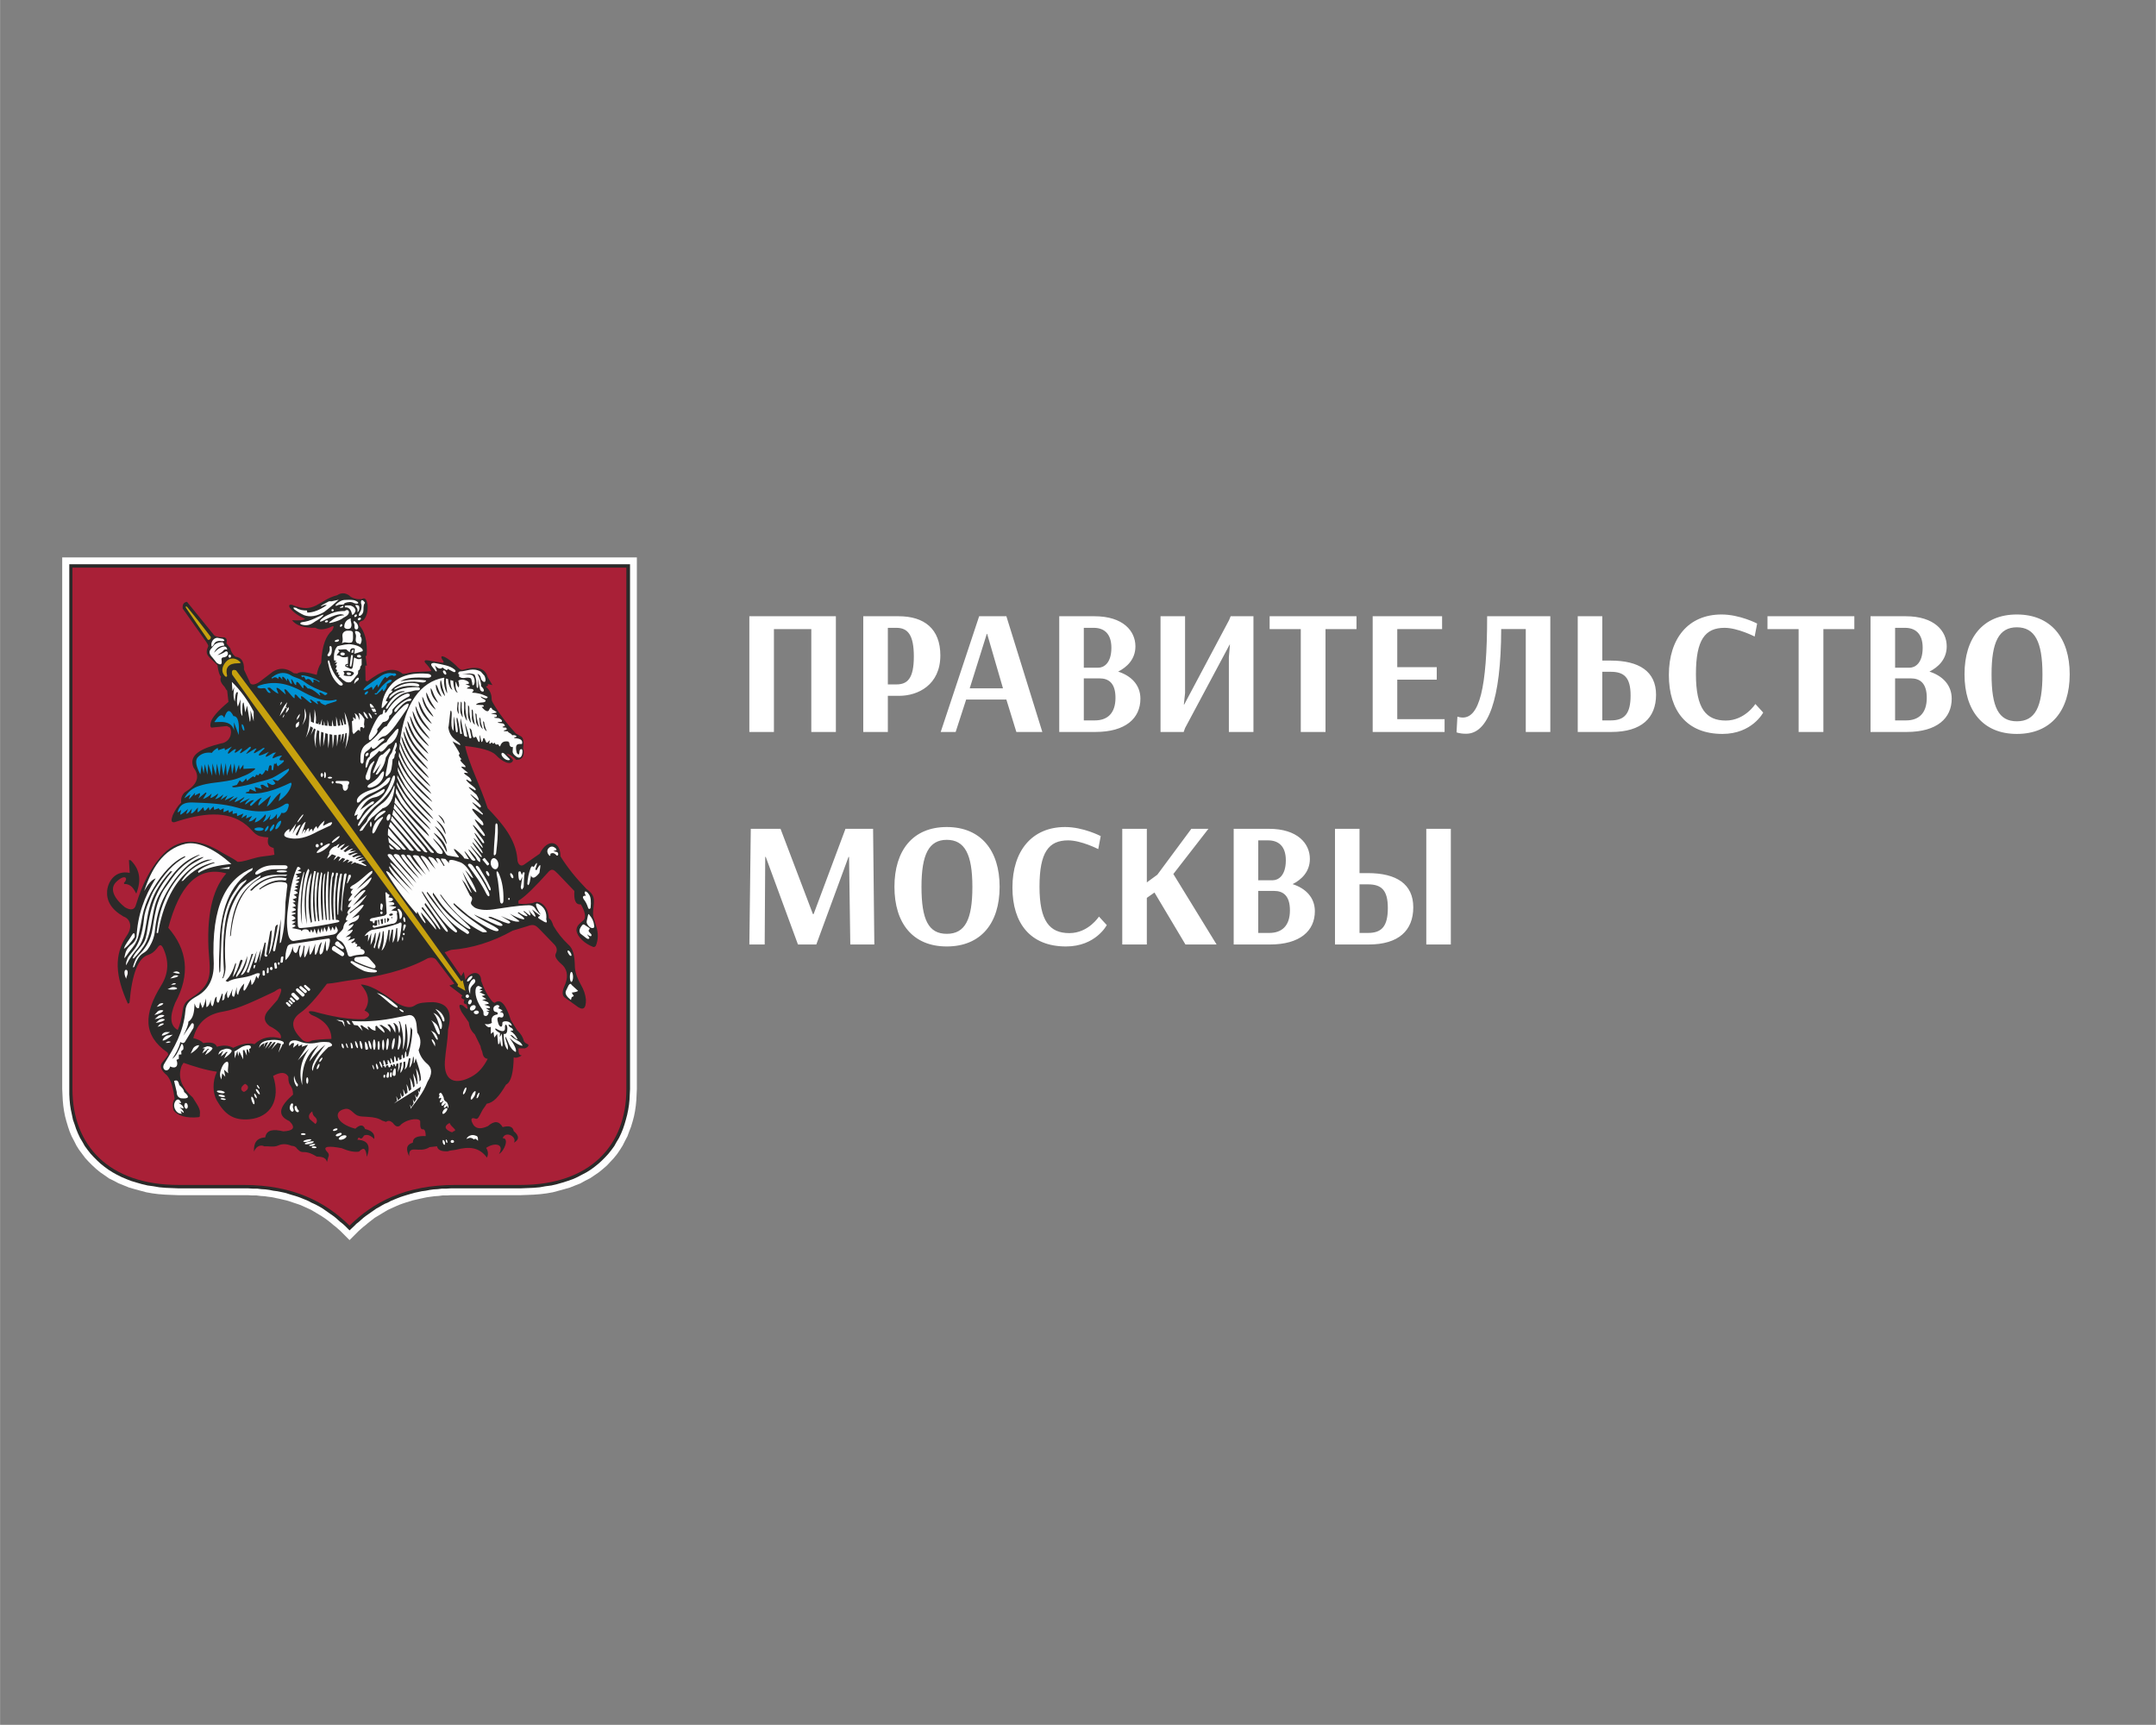 <?xml version="1.0" encoding="UTF-8"?>
<!DOCTYPE svg PUBLIC "-//W3C//DTD SVG 1.1//EN" "http://www.w3.org/Graphics/SVG/1.1/DTD/svg11.dtd">
<!-- Creator: CorelDRAW -->
<svg xmlns="http://www.w3.org/2000/svg" xml:space="preserve" width="8.467mm" height="6.773mm" version="1.1" style="shape-rendering:geometricPrecision; text-rendering:geometricPrecision; image-rendering:optimizeQuality; fill-rule:evenodd; clip-rule:evenodd"
viewBox="0 0 846.66 677.32"
 xmlns:xlink="http://www.w3.org/1999/xlink"
 xmlns:xodm="http://www.corel.com/coreldraw/odm/2003">
 <rect x="0" y="0" width="846.66" height="677.32" fill="#808080" stroke="none"/>
 <defs>
  <style type="text/css">
   <![CDATA[
    .fil0 {fill:#FEFEFE}
    .fil1 {fill:#2B2A29}
    .fil2 {fill:#A92037}
    .fil4 {fill:#0093D4}
    .fil3 {fill:#C7A10E}
    .fil5 {fill:white;fill-rule:nonzero}
   ]]>
  </style>
 </defs>
 <g id="Слой_x0020_1">
  <g id="_2020941614032">
   <g>
    <polygon class="fil0" points="24.4,218.89 250.08,218.89 250.08,427.66 249.98,429.82 249.88,431.99 249.67,434.16 249.36,436.32 248.95,438.39 248.43,440.34 247.81,442.41 247.09,444.26 246.37,446.22 245.44,447.98 244.51,449.83 243.48,451.48 242.35,453.14 241.01,454.79 239.67,456.23 238.33,457.67 236.78,459.01 235.13,460.36 233.48,461.49 231.62,462.73 229.76,463.66 227.91,464.69 225.84,465.51 223.78,466.34 221.62,466.96 219.35,467.58 217.08,468.19 214.7,468.61 212.23,468.92 209.65,469.12 207.07,469.23 204.39,469.33 178.81,469.33 177.06,469.33 175.41,469.43 173.76,469.43 172.11,469.64 170.56,469.74 169.01,469.95 167.57,470.15 166.12,470.46 164.68,470.77 163.34,471.08 162,471.39 160.66,471.8 159.32,472.22 158.08,472.63 156.94,473.04 155.71,473.56 154.57,474.07 153.44,474.59 152.3,475.11 151.27,475.72 150.24,476.34 149.21,476.96 148.18,477.58 147.14,478.2 146.22,478.92 145.29,479.64 144.36,480.37 143.53,481.09 142.61,481.81 141.78,482.53 140.85,483.36 137.24,486.97 133.63,483.36 132.7,482.53 131.88,481.81 130.95,481.09 130.12,480.37 129.2,479.64 128.27,478.92 127.24,478.2 126.31,477.58 125.28,476.96 124.25,476.34 123.21,475.72 122.18,475.11 121.05,474.59 119.91,474.07 118.78,473.56 117.54,473.04 116.3,472.63 115.07,472.22 113.83,471.8 112.49,471.39 111.15,471.08 109.81,470.77 108.36,470.46 106.92,470.15 105.37,469.95 103.93,469.74 102.38,469.64 100.73,469.43 99.08,469.43 97.32,469.33 95.57,469.33 70.09,469.33 67.41,469.23 64.83,469.12 62.25,468.92 59.78,468.61 57.41,468.19 55.14,467.58 52.87,466.96 50.7,466.34 48.64,465.51 46.58,464.69 44.62,463.66 42.76,462.73 41.01,461.49 39.36,460.36 37.71,459.01 36.26,457.67 34.82,456.23 33.48,454.79 32.24,453.14 31,451.48 29.97,449.83 29.04,447.98 28.11,446.22 27.29,444.26 26.67,442.41 26.05,440.34 25.53,438.39 25.12,436.32 24.81,434.16 24.61,431.99 24.5,429.82 24.4,427.66 "/>
    <polygon class="fil1" points="27.18,221.57 247.4,221.57 247.4,427.66 247.3,429.72 247.2,431.78 246.99,433.85 246.68,435.81 246.27,437.77 245.75,439.73 245.24,441.48 244.62,443.34 243.9,445.09 243.07,446.84 242.14,448.39 241.21,450.04 240.08,451.59 238.94,453.03 237.71,454.37 236.37,455.71 235.02,456.95 233.48,458.19 231.93,459.32 230.28,460.36 228.53,461.28 226.77,462.21 224.92,463.04 222.85,463.76 220.89,464.38 218.73,465 216.56,465.51 214.19,465.82 211.92,466.23 209.44,466.44 206.97,466.54 204.39,466.65 178.81,466.65 177.06,466.65 175.3,466.75 173.55,466.75 171.9,466.96 170.25,467.06 168.7,467.27 167.15,467.58 165.61,467.78 164.16,468.09 162.72,468.4 161.28,468.81 159.83,469.23 158.49,469.64 157.25,470.05 155.91,470.57 154.67,471.08 153.44,471.6 152.3,472.22 151.06,472.73 149.93,473.35 148.9,473.97 147.76,474.59 146.73,475.31 145.7,476.03 144.67,476.76 143.64,477.48 142.71,478.2 141.78,479.02 140.85,479.85 139.92,480.57 139.1,481.4 137.24,483.15 135.49,481.4 134.56,480.57 133.63,479.85 132.7,479.02 131.78,478.2 130.85,477.48 129.82,476.76 128.78,476.03 127.75,475.31 126.72,474.59 125.69,473.97 124.56,473.35 123.32,472.73 122.18,472.22 121.05,471.6 119.81,471.08 118.57,470.57 117.23,470.05 115.99,469.64 114.55,469.23 113.21,468.81 111.87,468.4 110.42,468.09 108.88,467.78 107.33,467.58 105.78,467.27 104.24,467.06 102.58,466.96 100.93,466.75 99.18,466.75 97.43,466.65 95.57,466.65 70.09,466.65 67.52,466.54 65.04,466.44 62.56,466.23 60.19,465.82 57.92,465.51 55.76,465 53.59,464.38 51.53,463.76 49.67,463.04 47.71,462.21 45.85,461.28 44.2,460.36 42.55,459.32 41.01,458.19 39.46,456.95 38.12,455.71 36.78,454.37 35.54,453.03 34.41,451.59 33.27,450.04 32.34,448.39 31.41,446.84 30.59,445.09 29.87,443.34 29.25,441.48 28.63,439.73 28.22,437.77 27.8,435.81 27.49,433.85 27.29,431.78 27.18,429.72 27.18,427.66 "/>
    <path class="fil2" d="M28.42 222.91l108.82 0 108.72 0 0 204.75c0,22.07 -14.13,37.65 -41.57,37.65l-25.58 0c-19.7,0 -32.28,6.8 -41.57,15.98 -9.28,-9.18 -21.97,-15.98 -41.57,-15.98l-25.58 0c-27.43,0 -41.67,-15.58 -41.67,-37.65l0 -204.75z"/>
    <path class="fil1" d="M75.87 407.65c1.65,-6.19 5.47,-9.39 11.76,-10.42 6.08,-1.03 12.79,-4.44 20.11,-7.84 3.1,-2.27 3.51,-1.24 1.24,3.2l-3.51 4.02c-1.85,2.06 -2.27,4.23 0.31,6.29 3.51,1.76 4.95,3.41 4.44,4.85 -3.82,-1.03 -7.33,-0.52 -10.32,2.27 -2.16,-0.62 -4.74,-0.31 -8.35,1.44 -1.86,-1.03 -3.92,-1.13 -6.4,-0.41 -0.62,-1.55 -2.37,-1.96 -5.36,-1.44 -0.83,-0.93 -2.17,-1.55 -3.92,-1.96l0 0zm42.19 0c-3.72,-3.82 -4.13,-7.22 0.1,-10.11 2.37,-1.65 5.88,-5.47 10.21,-11.24 2.89,-0.21 5.47,-0.83 8.36,-1.24 11.55,-1.45 22.48,-3.92 31.25,-8.77 1.65,-0.51 2.89,-0.21 3.61,1.03l6.81 8.98 -1.96 0.72 5.16 3.92c-0.93,0.72 -0.31,1.24 0.82,1.65 -0.62,0.93 -0.21,1.85 0.72,1.75 0.41,1.24 1.34,3.1 -1.34,0.52 -1.65,-0.83 -1.86,0 -0.51,2.58l2.78 4.02c0.21,1.86 0.93,3.4 2.37,4.74l2.27 4.65c0,0.72 0.41,1.44 0.62,2.06 0.31,1.75 0.72,2.68 2.17,2.89 -1.45,2.78 -3.3,5.36 -6.4,7.01 -6.08,3.3 -10.93,1.96 -10.42,-6.09 0.31,-4.33 1.14,-7.94 1.24,-12.37 1.76,-6.91 0.11,-10.42 -5.88,-10.83 -3.09,0.1 -5.46,0.1 -7.22,1.34 -1.65,1.13 -4.02,0.72 -7.22,-1.14 -6.19,-4.64 -10.83,-7.11 -13.92,-7.11 2.99,3.4 3.81,6.8 1.44,10.21 2.48,1.13 2.37,2.27 -0.1,3.4 -5.98,0.21 -12.69,-1.03 -19.7,-2.99 -2.27,-0.41 -2.68,0 -1.14,1.24 5.16,2.06 7.94,5.15 7.94,9.49 -3.3,0.1 -6.08,0.31 -7.63,0.62 -1.44,0.92 -2.99,0.82 -4.43,-0.93l0 0zm58.48 33.31c-1.75,0.93 -2.17,1.96 -0.51,3 1.13,0.72 1.75,0.82 1.95,0.3 2.07,-0.41 -0.82,-1.54 -1.44,-3.3l0 0zm-53.94 -4.53c-1.14,0.82 -1.66,1.75 -1.04,2.99l2.27 1.96c0.93,-0.83 0.73,-2.07 -0.31,-2.89 -0.51,-0.41 -0.82,-1.14 -0.92,-2.06l0 0zm-26.41 -10.83c1.65,0.72 1.65,2.26 -0.41,3.19 -1.55,-0.62 -1.45,-1.96 0.41,-3.19l0 0zm-30.12 -61.27c7.43,8.56 8.77,18.25 2.68,29.5 -2.27,5.46 -1.96,8.97 1.03,10.62 0.83,-1.86 1.55,-4.74 1.96,-7.74 0.62,-4.64 3.61,-4.12 7.53,-8.14 4.23,-4.34 3,-8.88 2.58,-16.1 -0.72,-15.47 2.48,-24.44 7.02,-29.5 -11.56,-3.19 -18.57,5.37 -22.8,21.36l0 0zm7.32 -128.01c-1.34,0.21 -1.85,1.14 -1.65,2.68l9.18 13c0.31,0.62 0.93,1.24 0.83,1.75 -0.72,1.76 -1.03,2.89 0.52,4.44l3.09 2.99c0.31,2.17 0.72,3.92 1.44,4.54 -0.72,1.44 0.21,2.78 1.45,4.12 0.31,0.42 0.41,0.93 0.93,1.34l0.51 4.44c-4.33,3.61 -6.5,6.29 -6.91,7.94 -0.21,0.93 -0.41,1.65 0.21,2.17l6.08 -0.62c0.52,0.31 1.14,0.41 1.34,0.82 0.93,2.17 -0.31,5.57 -3.61,5.99 -7.53,1.85 -12.99,4.43 -10.83,9.49 2.79,3.61 1.34,6.8 -3.4,9.69 -1.14,1.03 -1.65,2.37 -1.44,4.13 -1.35,1.13 -2.38,2.89 -3.31,4.85 -0.72,2.06 -0.72,2.99 0.73,2.78 10.52,-3.51 20.83,-4.95 28.16,1.14 3.61,2.99 2.99,4.53 8.66,4.84 -0.62,2.38 0,3.72 2.06,4.13l0.31 2.68c-2.27,0.52 -4.85,0.52 -7.11,1.14 -2.58,0.61 -5.06,1.65 -7.33,1.65 -1.96,-1.55 -4.23,-2.48 -6.08,-3.61 -9.49,-5.88 -17.44,-6.19 -24.35,1.85 -3.61,4.23 -6.91,10.01 -9.59,18.88 -0.51,1.55 -1.75,2.16 -4.23,0.72 -4.95,-4.02 -5.88,-7.63 -3.4,-10 3.51,-3.31 4.85,-1.35 2.99,0.41l0.1 0.41c2.68,0 3.72,1.86 4.75,3.82 2.27,-5.88 1.03,-9.9 -2.17,-13.1l-0.72 -0.11 0.31 5.06c-5.47,-1.14 -8.46,3.09 -8.87,7.01 -0.31,3.82 1.44,7.22 6.39,10.11 2.79,0.93 3.61,4.13 1.45,7.32 -5.37,7.84 -4.54,16.2 0.31,26.93l0.62 -0.31c1.03,-11.76 3.5,-17.75 7.42,-18.88 1.24,-0.41 2.37,-1.24 3.41,-2.58 1.13,-1.75 1.75,-1.55 2.57,0.31 2.17,4.95 1.96,9.7 -1.03,14.44 -6.8,11.04 -7.11,19.5 2.58,26.2l0.31 0.83 -2.58 3.3c-0.82,1.34 -0.2,2.99 2.07,4.84 1.65,1.96 2.47,5.16 2.99,9.18 -0.83,1.24 -0.93,2.79 -0.42,4.54 1.45,2.07 4.96,3.2 9.91,2.68 0.51,-0.1 0.41,-0.51 0.41,-1.03 0.41,-2.27 -1.14,-3.92 -2.79,-6.7 -4.84,-4.33 -5.88,-8.46 -4.33,-12.48l0.72 -1.14c3.82,1.34 8.67,2.89 13.1,3.51 -1.85,3.82 -1.65,8.56 0,11.35 3.1,5.36 6.4,7.84 12.69,7.32 8.36,-0.72 12.48,-7.63 9.39,-17.02 2.99,-1.65 4.95,-1.55 5.98,0.31 -0.1,4.23 1.75,2.89 1.86,7.01 -4.96,4.34 -6.81,8.05 -1.45,10.42 2.79,2.79 1.24,3.82 -2.37,4.02 -3.82,-0.92 -6.6,-0.72 -7.12,2.38 -3.5,0.2 -4.54,2.27 -4.43,5.57 1.03,-2.48 2.99,-2.68 4.02,-2.07 1.86,-0.1 3.82,0.42 5.47,-0.31 1.54,-0.72 3.3,-0.72 5.26,0.11 1.03,0 1.75,0.41 2.27,1.24 2.47,2.57 2.16,-0.31 7.63,2.99 1.34,0.1 3.61,0 4.02,2.16l0.52 -1.96c0.41,-0.72 0.2,-1.54 -0.62,-2.27 -1.76,-2.06 1.03,-2.16 5.88,-1.23 2.58,1.13 4.95,1.65 6.81,1.34 2.16,-2.17 2.68,-0.83 3.09,2.06 1.55,-4.23 0.52,-6.5 -3.71,-6.7 0.72,-2.27 1.03,1.13 2.58,-1.66 1.34,-0.61 2.68,0 4.02,1.35 0.31,-2.07 -0.93,-3.3 -3.61,-3.92 -0.62,-1.76 -1.96,-1.86 -3.82,-0.11 -7.84,-2.06 -8.66,-6.8 -4.23,-7.73 2.37,-0.62 3.3,1.85 5.16,2.58 1.44,0.51 2.17,0.31 4.13,0.51 2.16,0.1 4.12,0.52 5.46,1.45l1.55 0.51c0.82,-0.62 1.65,-0.51 2.68,0.41 1.14,1.65 2.27,1.86 3.3,0.52 3.1,-2.48 7.74,-2.48 7.43,-0.93 -0.1,2.27 0.31,3.1 1.13,2.89 0.73,0.1 1.03,1.03 1.03,2.68 -2.99,-0.1 -5.05,0.41 -5.05,2.58 -2.78,0.83 -2.68,2.78 -1.44,5.36 -0.31,-4.95 3.92,-0.92 8.04,-3.61l2.89 -0.31c0.31,1.45 1.65,2.07 4.23,1.96 0.93,-0.41 2.37,-0.41 3.3,-0.62 5.05,-1.34 9.08,-1.03 12.07,3.1 0.62,-1.24 0.51,-2.58 -0.31,-3.82 3.51,-2.37 7.32,-1.44 5.05,2.38 2.07,-1.04 4.13,-6.3 1.45,-6.19 1.13,-3.1 5.77,-0.52 4.43,1.75 1.96,-1.03 2.27,-2.58 -0.1,-4.54 -0.31,-1.75 -1.75,-2.27 -4.33,-1.55 -1.45,-2.47 -3.3,-2.57 -5.78,-0.41 -2.48,1.14 -4.44,1.24 -5.67,-0.41 -1.34,-2.17 -1.03,-3.2 0.82,-2.48 0.93,0.31 1.34,-0.82 2.48,-2.99 0.41,-0.93 1.24,-1.65 1.85,-2.89 2.69,-0.41 4.85,-2.78 7.64,-7.53 1.96,-0.92 2.89,-4.74 2.99,-10.72 0.82,0.41 1.86,0.1 3.2,-0.72 -0.93,-0.11 -1.34,-0.42 -1.34,-2.79l2.57 0c1.04,-0.41 1.45,-0.82 1.34,-1.34 0,-0.41 -1.03,-0.31 -1.75,-1.44 -0.31,-1.45 -1.13,-2.89 -2.68,-4.34l-2.48 -4.02c-1.75,-5.57 -3.81,-8.77 -6.39,-6.7l-0.72 -0.42c-1.96,-2.16 -3.41,-5.05 -4.54,-8.25 0.1,-3.92 -4.02,-4.12 -6.19,-0.41l-0.62 -3.1 -1.03 1.66 -6.5 -9.39c0.72,-0.1 1.96,-0.83 2.68,-0.93 7.95,-0.62 15.89,-2.99 24.04,-7.53l5.77 -1.75c2.58,-1.03 3.41,-0.21 4.75,1.13l5.88 6.09c1.13,1.24 1.13,2.37 0.51,3.61 -0.62,1.24 0.83,2.89 2.89,4.64 1.86,2.06 2.06,4.85 0.41,8.35 -0.93,2.27 -0.72,3.72 0.62,4.44l4.02 2.89c2.69,2.16 4.03,1.44 3.92,-2.37 -0.2,-1.96 -0.82,-3.82 -1.96,-5.78 -1.34,-2.37 -2.27,-4.64 -2.37,-7.02 -0.1,-4.74 -0.72,-7.22 -2.68,-8.87 -2.27,-2.16 -4.23,-4.64 -5.78,-7.32 -0.51,-1.55 -0.92,-2.47 -1.75,-2.89 -0.21,-4.95 -3.82,-7.42 -6.09,-6.08 -1.96,0.41 -3.81,0.62 -5.87,0.31l0 -1.14c2.57,-1.44 7.01,-5.98 11.44,-10.93 1.65,-2.06 2.48,-1.24 4.13,0.41l6.4 6.71c-0.21,3.3 0.3,5.46 2.57,5.26 1.55,2.68 2.27,5.26 0.83,6.39 -1.44,1.24 -2.58,2.06 -2.58,3.82 0.31,2.58 3.3,5.26 6.6,6.5 0.31,0.1 0.83,-0.11 1.03,-0.52 0.93,-2.27 1.03,-4.95 0.11,-7.63l-1.14 -3.82c-0.2,-1.55 0,-2.78 0.11,-3.92 0.3,-2.99 0.41,-4.64 -2.79,-6.91 -4.02,-4.13 -7.43,-8.35 -10.21,-12.79 0.1,-5.88 -4.95,-7.43 -8.15,-1.03l-6.19 4.33c-1.55,1.03 -2.58,-0.62 -2.58,-2.27 -0.62,-7.73 -5.88,-13.92 -11.65,-19.91 -3.1,-9.38 -7.33,-17.22 -8.87,-24.44 5.88,0.62 10.31,1.75 12.06,3.51 2.58,2.78 5.88,4.22 6.71,2.27 0.31,-0.62 -1.55,-1.76 -2.48,-2.69 1.04,0 2.38,0.93 3.82,2.38 2.58,0 3.4,-1.96 2.68,-4.65 0.31,-2.16 0.21,-3.81 -0.72,-4.53l-2.17 -1.24c-3.61,-3.92 -6.6,-7.84 -9.07,-12.17 -0.31,-0.52 -0.42,-0.93 -0.42,-1.34 0,-1.76 -0.51,-3.31 -2.26,-4.85l0.82 -0.41 -0.1 -0.62 1.85 0.41 -1.85 -3.1c-1.03,-3.81 -4.54,-4.43 -9.8,-2.88 -0.72,0.2 -1.65,-0.62 -2.58,-1.65 -3.3,-3.2 -6.81,-4.95 -5.57,-2.58 0.21,0.41 1.24,1.54 0.1,1.44l-5.67 -0.93c-1.24,-0.2 -1.44,0.21 -1.13,0.83 1.03,1.13 2.06,2.16 2.47,3.4l-7.22 0.41c-1.44,0.11 -2.68,0.73 -4.02,0.62 -3.92,-3.3 -8.77,-0.82 -13.82,2.99l-0.73 -0.3 -0.1 -5.88 0.62 0 -0.52 -3.82 0.42 0c0.41,-5.78 -0.73,-9.49 -2.89,-12.07 -0.41,-1.75 1.34,-1.55 1.75,-2.06 1.65,-2.06 1.55,-4.44 1.55,-5.67 -0.31,-2.48 -1.14,-3.31 -2.37,-2.48l-1.45 0c-1.54,-0.21 -2.78,-0.72 -3.4,-1.44 -1.65,-1.14 -3.2,-1.14 -4.75,-0.11 -7.42,1.86 -8.76,7.64 -17.84,3.72 -1.03,-0.11 -1.24,0.31 -0.83,1.13 1.55,2.06 3.72,3.4 6.09,4.44 -0.82,0.61 -2.48,0.72 -5.16,0.51 1.55,2.06 4.54,3.1 9.18,2.99 1.76,1.03 3.82,0.62 6.09,-0.31 1.24,-0.72 1.34,-0.31 0.51,1.34 -2.37,1.96 -4.02,5.78 -4.33,12.69 -0.93,1.45 -1.44,2.99 -1.75,4.75 -3.41,-0.93 -6.4,-1.55 -7.63,-0.52l-1.34 -0.1c-3,-2.27 -5.88,-2.17 -8.26,-0.62l-5.26 4.02c-1.96,1.34 -3.61,1.45 -3.92,-0.21l-2.16 -4.64c0.1,-3.3 -1.14,-4.84 -3.41,-5.05 -1.03,-0.93 -1.75,-2.06 -1.96,-3.3l-1.54 -1.96c0.51,-1.75 -0.21,-2.37 -1.45,-2.37 -1.34,0 -2.58,-0.21 -3.3,-0.73l-10.73 -13.2z"/>
    <path class="fil0" d="M222.23 389.08l1.04 -2.16c0.51,-0.73 0.92,-0.73 1.23,-0.11l2.48 2.27c-0.52,0.52 -1.65,0.52 -2.48,0.72l0.83 1.34 -0.83 0.42 -0.31 1.13c-1.54,-1.24 -2.47,-2.37 -1.96,-3.61l0 0zm2.17 -7.43c0.31,0 0.62,0.93 0.62,1.96 0,1.04 -0.31,1.96 -0.62,1.96 -0.41,0 -0.62,-0.92 -0.62,-1.96 0,-1.03 0.21,-1.96 0.62,-1.96l0 0zm-1.44 -8.35c0.2,-0.21 0.72,0.21 1.03,0.72 0.41,0.62 0.51,1.24 0.31,1.34 -0.21,0.11 -0.72,-0.2 -1.03,-0.82 -0.42,-0.62 -0.52,-1.14 -0.31,-1.24z"/>
    <path class="fil0" d="M229.56 363.19c-0.31,-0.31 -0.62,-0.2 -0.93,0.1 -1.13,1.35 -1.34,2.38 -0.72,3.31l2.27 1.75c0.72,0.62 1.54,0.31 1.13,-0.31l-0.82 -1.14c0.51,0.21 0.92,0.73 1.44,0.73 0.41,0 0.52,-0.62 0,-1.03 -0.82,-0.83 -1.03,-1.14 -0.52,-1.66 0.21,-0.2 0.21,-0.41 -0.1,-0.61l-1.75 -1.14zm0 -9.59c-1.03,-1.24 -0.83,-1.96 0.51,-1.86 -1.23,-1.96 0.11,-2.37 1.34,-0.31 0.62,0.93 0.73,2.79 0.52,4.95 -0.1,0.62 -0.82,0.83 -1.03,0 -0.41,-1.23 -0.83,-2.06 -1.34,-2.78l0 0zm0.82 8.15l0.52 -2.37c0.1,-0.62 0.31,-0.52 0.62,0 0.82,1.03 1.55,2.06 1.75,3.81 0.21,0.72 0.1,1.14 -0.41,1.24 -0.62,0.1 -1.14,-0.21 -1.65,-0.72 -0.72,-0.83 -0.93,-1.34 -0.83,-1.96z"/>
    <path class="fil0" d="M193.87 335.34c0.1,-4.33 0.62,-7.84 0.62,-11.03 0,-1.35 0.93,-1.35 0.93,0.2 0.2,3.41 -0.21,6.91 -0.62,10.52 0,0.52 -0.93,1.45 -0.93,0.31l0 0zm5.98 17.23c0.21,0 0.31,0.2 0.31,0.41 0,0.21 -0.1,0.41 -0.31,0.41 -0.2,0 -0.31,-0.2 -0.31,-0.41 0,-0.21 0.11,-0.41 0.31,-0.41l0 0zm-10.21 -15.27l0.41 -0.31c0.11,-0.1 0.31,-0.1 0.42,0.11l1.54 1.96c0.11,0.1 0.11,0.3 0,0.41l-0.41 0.31c-0.1,0.1 -0.31,0.1 -0.41,-0.11l-1.65 -1.96c-0.11,-0.1 -0.11,-0.31 0.1,-0.41l0 0zm14.85 11.04l0.62 -4.02 -0.72 1.44c-0.62,0 -0.72,-0.62 -0.82,-1.86 -0.11,-1.44 0,-1.96 0.82,-1.65l0.52 1.34 0.41 -0.92c0.72,-0.42 0.82,0 0.51,1.23l-0.2 4.44c-0.41,0.62 -0.72,1.75 -1.14,0l0 0zm10.94 -12.69c-0.62,-0.82 -0.73,-1.86 0,-2.58 0.62,-0.72 1.54,-0.82 2.27,-0.31 0.62,0.31 0.82,0.73 0.82,1.03l-1.24 0.42 1.55 0.41c0.83,0.72 0.1,2.06 -0.62,0.93 -0.62,-0.62 -1.34,-0.72 -2.06,-0.31 0,0.93 -0.21,1.13 -0.72,0.41l0 0zm-14.96 7.22c0.21,-0.1 0.62,0.31 0.93,0.83 0.21,0.51 0.31,1.03 0,1.13 -0.21,0.21 -0.62,-0.2 -0.83,-0.72 -0.31,-0.52 -0.31,-1.14 -0.1,-1.24l0 0zm-9.49 -0.82c0.21,-0.11 0.62,0.2 0.93,0.72 0.31,0.62 0.31,1.13 0.1,1.24 -0.2,0.1 -0.62,-0.21 -0.93,-0.83 -0.3,-0.51 -0.3,-1.03 -0.1,-1.13l0 0zm2.79 -5.06c0.72,-0.1 1.65,0.72 1.85,1.86 0.31,1.24 -0.2,2.27 -0.93,2.47 -0.82,0.11 -1.65,-0.61 -1.96,-1.85 -0.2,-1.24 0.21,-2.27 1.04,-2.48l0 0zm1.34 6.81c-0.42,-1.96 0.2,-2.27 0.93,-0.41 1.13,2.68 1.75,6.08 1.65,10.21 0,1.55 -1.24,1.65 -1.35,0.21 -0.41,-3.61 -0.51,-7.02 -1.23,-10.01l0 0zm11.96 3.2c0.11,-1.96 0.52,-4.03 1.24,-5.98 0.31,-0.93 0.72,-1.04 1.24,-0.52 1.85,-2.99 1.44,-1.34 0.62,0.93l0.51 0.31c2.27,-4.23 1.34,-0.83 1.14,1.03 -1.65,2.06 -2.79,2.47 -3.3,1.03l-0.52 2.68c-0.41,1.24 -0.72,1.45 -0.93,0.52z"/>
    <path class="fil0" d="M66.79 418.79c-0.72,2.78 -3.81,1.34 -2.27,-1.14 3.82,-6.19 7.53,-12.37 8.26,-20.73 0.2,-2.99 2.06,-4.33 4.43,-5.67 5.06,-2.79 6.81,-7.53 6.71,-12.9 -1.14,-23.31 5.36,-33.52 15.36,-37.54l-0.31 0.93c-8.97,5.46 -12.68,15.98 -12.79,30.32 -0.1,3.2 -0.41,6.5 0,10.01l0.31 -0.72c0.31,-8.46 0.31,-15.68 1.34,-20.63 1.14,-5.47 2.89,-8.77 4.65,-11.14 0.62,-0.83 1.13,-1.86 1.75,-2.48 0.83,-0.82 1.75,-1.03 2.48,-1.75l-0.11 0.72c-3.4,3.4 -6.29,7.74 -7.63,13.41 -1.44,6.5 -1.55,14.03 -1.03,21.87 -0.11,1.13 -0.31,2.06 -0.72,2.88l0.41 -0.2c0.62,-1.24 0.93,-2.68 0.93,-4.44 -0.73,-9.49 0,-19.08 3.4,-25.78 2.37,-4.65 3.82,-6.4 10.42,-10.11l-0.21 0.72c-5.57,3.82 -10.83,8.25 -11.86,23.31l0.31 -0.31c1.03,-11.45 5.16,-19.91 12.79,-23 2.68,-1.14 5.88,-0.93 9.39,-0.93l-0.62 0.52c-5.37,-0.52 -10.01,1.34 -14.03,5.57l0.62 0.2c3.81,-3.92 8.25,-6.08 13.82,-4.85l-0.41 0.83c-3.92,-0.62 -7.22,0.82 -10.32,3.2l0 0.41c3.51,-2.37 6.71,-3.51 9.8,-2.89 1.03,0.1 1.34,0.93 1.03,2.17l-0.62 5.67c-0.1,5.47 -0.41,10.83 -1.75,15.68l-0.51 0.41 0.51 -9.49 -2.17 11.76c-0.2,1.34 -1.13,1.14 -0.92,-0.1 0.51,-2.48 1.34,-5.88 1.85,-9.49 -0.51,0.1 -0.93,0.41 -1.03,1.13 -0.62,5.06 -1.44,9.18 -2.58,10.63 0.73,-3.2 1.14,-6.4 1.24,-9.6l-0.62 0.52 -1.55 8.97c1.14,0.62 -0.3,1.55 -0.72,0.42l0.52 -4.95 -0.41 -0.11 -2.17 7.94 0.72 -5.46 -1.85 5.46 -0.73 0 0.93 -4.64 -3.09 8.46c-0.93,0.21 -1.03,-0.1 -0.31,-1.55l1.96 -5.77 -0.62 0.1c-1.24,4.23 -2.17,7.22 -3.71,8.15l-0.52 0.1c2.17,-3.81 2.47,-5.67 2.58,-7.53 -1.14,3.61 -2.27,6.19 -4.33,8.36 -0.31,-0.31 0.1,-1.24 1.34,-3.51l1.13 -2.99c-0.51,-0.62 -0.82,-0.41 -1.13,0.52 -0.73,2.57 -1.45,4.33 -2.79,5.98l1.34 -5.06 -0.2 -0.62c-0.93,3 -2.17,5.57 -3.92,7.12l0.82 0.41c2.79,-1.85 6.6,-1.23 10.52,-2.99 0.83,-0.41 1.65,-0.62 2.17,-0.2l-0.72 1.96 -0.72 -1.14c-0.42,1.55 -1.04,2.99 -1.86,3.61l-0.31 -2.27c-1.65,3.61 -2.79,5.57 -2.89,3.82l0.31 -2.17c-1.24,1.24 -2.06,2.68 -2.37,4.44 -0.62,-0.1 -0.72,-1.34 -0.52,-3.1l-1.03 3.82c-0.93,0.21 -1.13,-0.82 -0.62,-3.09 -0.82,2.06 -1.55,3.5 -1.85,3.71 -0.42,-0.62 -0.52,-1.65 -0.21,-2.99l-1.03 1.96c0,1.44 -0.42,1.96 -1.03,1.85 0.31,-2.16 0.31,-2.99 -0.11,-2.47l-1.23 3.3c-0.73,0.41 -0.93,-0.41 -0.83,-2.27 -1.13,0.62 -0.83,2.89 -1.65,3.82 -0.62,-0.42 -0.72,-1.45 -0.62,-2.58 -0.51,1.75 -1.03,2.78 -1.75,2.89l-0.21 -3.41c-0.31,1.55 -0.72,2.79 -1.34,3.82l-0.93 -2.48 -0.41 2.38c-0.72,0.41 -1.34,-0.21 -1.75,-1.76 -0.11,3.2 -0.42,5.88 -2.48,7.22 0.21,0.83 -0.72,2.99 -1.96,5.47l3.3 -4.85c0.72,-0.2 1.03,0.21 0.72,1.75l-3.4 5.57c-0.52,0.62 -1.14,0.42 -1.75,0 -0.73,2.79 -1.96,4.75 -3.2,6.61 1.44,-0.93 2.37,-2.89 3.51,-5.57 0.2,-0.83 1.13,0.2 0.82,1.85l-0.82 0.72 0.1 1.24 -1.03 0.11 0 1.65 -0.93 0.41c0.93,2.27 -0.21,3.71 -2.48,2.58z"/>
    <polygon class="fil0" points="86.18,341.12 90.21,340.4 90,341.22 "/>
    <path class="fil0" d="M48.64 372.58c0.52,-1.96 1.86,-3.1 3.2,-5.47 0.82,-1.34 1.13,-0.41 1.03,0.83 -1.76,2.57 -3.1,3.92 -4.23,4.64z"/>
    <path class="fil0" d="M90.83 339.26c-6.61,-5.88 -13.1,-8.97 -17.95,-7.94 -9.18,2.06 -13.62,10.52 -16.3,18.57 1.55,-2.69 2.89,-4.44 4.54,-4.96 -4.54,7.22 -7.12,14.55 -7.53,23.01 -0.31,1.03 -0.82,1.96 -1.65,2.68 -2.89,2.16 -2.68,3.92 -3.2,5.67 0.62,-0.41 1.34,-1.75 2.27,-2.89 1.24,-1.54 2.68,-3.19 3.3,-5.88 0.93,-3.61 1.34,-7.22 2.07,-9.9 1.03,-3.51 2.06,-5.88 3.91,-8.97 3.31,-5.47 7.53,-10.42 12.38,-12.48l0 0.41c-4.74,2.58 -8.15,6.5 -11.96,12.58 -0.93,1.55 -1.55,2.99 -2.37,5.16 -0.83,1.96 -1.66,4.23 -1.86,6.81 -0.62,5.57 -1.96,9.18 -3.51,11.34 -1.65,2.17 -2.68,3.1 -2.99,4.13 -0.21,0.52 -0.62,1.44 -0.52,2.48 3.61,-6.81 5.26,-6.19 6.81,-11.04 2.17,-7.43 0.72,-15.06 10.63,-25.89l0.72 0c-4.75,5.47 -7.94,10.62 -9.59,21.66 -0.31,1.86 -0.62,4.44 -1.45,5.98 -1.24,2.38 -3.81,4.23 -4.54,6.6l0.52 -0.1c1.24,-1.24 3.71,-4.12 4.64,-6.08 2.99,-5.78 1.96,-13.52 5.78,-19.71 4.95,-8.14 8.76,-12.37 14.85,-14.75l0.72 -0.1c-8.35,4.44 -9.8,7.63 -13.41,12.59 -1.23,1.65 -2.16,3.3 -3.19,6.39 -0.93,2.68 -1.55,6.81 -2.07,10.01 -0.62,4.12 -2.16,6.6 -3.81,8.66 -0.93,1.13 -1.65,1.65 -2.38,2.68 -0.62,0.93 -1.23,2.68 -1.54,3.92l0.51 -0.21c2.27,-6.08 3.61,-4.74 5.26,-6.8 0.93,-1.24 2.37,-3.72 2.79,-6.6 0.62,-5.99 1.85,-10.53 3.92,-14.44 2.16,-4.34 5.57,-9.08 9.38,-12.28 1.76,-1.44 3.1,-2.27 5.47,-2.99l0.52 0c-2.79,1.86 -4.65,2.37 -6.81,4.44 -3.51,3.3 -6.91,8.25 -8.56,12.48 -1.76,4.02 -2.68,8.45 -3.2,12.99 0.1,-0.62 0.41,0.31 0.62,-0.2 1.86,-10.73 5.67,-18.26 10.52,-23.11 2.68,-2.78 5.88,-4.85 8.87,-5.57l1.96 -0.1c-4.54,1.24 -8.87,3.4 -12.17,8.46l0.62 -0.11c4.02,-4.33 8.04,-6.29 11.96,-7.22l0.62 0.11c-2.68,0.92 -5.16,1.96 -6.7,3.4l0.2 0.62c2.99,-1.96 7.53,-2.99 12.9,-3.51z"/>
    <path class="fil0" d="M49.57 384.34c-0.52,-0.83 -0.72,-1.76 -0.72,-2.58 0.1,-1.24 1.03,-1.14 1.23,-0.31 0.21,1.55 -0.51,1.65 -0.51,2.89z"/>
    <path class="fil0" d="M61.53 395.37l1.03 -1.13c0.52,-0.31 1.14,-0.41 1.55,-0.21 -0.1,0.52 -1.24,1.03 -2.58,1.34z"/>
    <path class="fil0" d="M60.6 398.57l1.35 -1.44c0.72,-0.52 1.54,-0.62 2.16,-0.31 -0.2,0.62 -1.65,1.34 -3.51,1.75z"/>
    <path class="fil0" d="M60.71 400.22l1.54 -1.34c0.73,-0.41 1.66,-0.52 2.27,-0.1 -0.2,0.51 -1.96,1.13 -3.81,1.44z"/>
    <path class="fil0" d="M61.12 401.67l1.44 -1.24c0.73,-0.42 1.55,-0.42 2.17,-0.11 -0.31,0.62 -1.86,1.14 -3.61,1.35z"/>
    <path class="fil0" d="M61.84 403.21l0.93 -1.03c0.52,-0.31 1.14,-0.41 1.55,-0.21 -0.11,0.42 -1.24,0.93 -2.48,1.24z"/>
    <path class="fil0" d="M67.1 386.71l0.83 -0.52c0.41,-0.2 0.93,-0.1 1.13,0.11 -0.1,0.31 -1.03,0.41 -1.96,0.41z"/>
    <path class="fil0" d="M65.76 388.46l1.76 -0.82c0.82,-0.11 1.65,0 2.06,0.51 -0.41,0.52 -1.96,0.62 -3.82,0.31z"/>
    <path class="fil0" d="M66.79 384.23l1.34 -1.03c0.62,-0.31 1.34,-0.31 1.86,0 -0.31,0.52 -1.65,0.83 -3.2,1.03z"/>
    <path class="fil0" d="M67.82 381.76l1.35 -0.31c0.61,0 1.23,0.31 1.44,0.72 -0.31,0.31 -1.55,0.1 -2.79,-0.41z"/>
    <path class="fil0" d="M64.94 409.5l0.92 -0.51c0.42,-0.1 0.93,0 1.14,0.1 -0.1,0.31 -1.03,0.52 -2.06,0.41z"/>
    <path class="fil0" d="M67.82 406.31l-2.26 0.31c-0.93,0.41 -1.65,1.23 -1.76,1.96 0.72,0.2 2.37,-0.83 4.02,-2.27z"/>
    <path class="fil0" d="M66.79 405.28l-1.75 0c-0.83,0.2 -1.44,0.72 -1.55,1.34 0.52,0.2 1.96,-0.42 3.3,-1.34z"/>
    <path class="fil0" d="M74.84 413.73l1.03 -2.16c0.52,-0.72 1.44,-1.14 2.27,-1.14 0,0.72 -1.44,2.17 -3.3,3.3z"/>
    <path class="fil0" d="M79.48 411.57l1.86 -0.72c0.93,0 1.75,0.3 2.16,0.82l-0.1 0c-0.1,0.62 -1.34,1.75 -2.89,2.58l0.93 -1.75c0.21,-0.21 0.41,-0.42 0.72,-0.62 -0.2,0 -0.41,0 -0.62,0 -0.41,0.51 -1.23,1.13 -2.16,1.75l0.72 -1.44c0.1,-0.21 0.31,-0.31 0.41,-0.42 -0.31,-0.1 -0.62,-0.1 -1.03,-0.2z"/>
    <path class="fil0" d="M88.45 411.88c0.62,-0.31 2.79,0.2 2.48,0.92l0 0c-0.1,0.62 -1.44,1.76 -2.89,2.79l0.83 -1.86c0.2,-0.31 0.41,-0.41 0.62,-0.62 -0.21,0 -0.52,0 -0.73,0 -0.41,0.52 -1.13,1.14 -2.06,1.76l0.62 -1.55c0.1,-0.1 0.31,-0.21 0.41,-0.31 -0.2,0 -0.41,-0.1 -0.51,-0.1 -0.31,0.41 -0.93,0.82 -1.55,1.24l0.41 -1.04c0.72,-0.92 1.24,-0.82 2.37,-1.23z"/>
    <path class="fil0" d="M101.76 411.57c0,-1.76 1.34,-2.79 3.92,-3.1 2.99,-0.41 6.6,0.21 5.57,1.55 0,0 -0.1,0 -0.31,0l-0.52 1.24 -1.13 2.06 0.72 -2.27 0.31 -1.13c-0.31,-0.11 -0.82,-0.31 -1.34,-0.42l-0.93 0.93 -1.55 1.76 1.24 -2.07 0.52 -0.82c-0.21,0 -0.41,-0.11 -0.62,-0.11l-0.93 0.93 -1.55 1.76 1.24 -1.96 0.52 -0.83c-0.31,0 -0.62,0 -0.83,0l-0.62 0.93 -1.44 1.86 1.03 -2.17 0.31 -0.52c-0.41,0.11 -0.83,0.21 -1.13,0.31l-0.73 1.76 0.31 -1.65c-0.93,0.41 -1.75,0.93 -2.06,1.96z"/>
    <path class="fil0" d="M92.06 413.01l0 -0.1 0 -0.11 0.21 0 2.58 -1.65c1.75,-0.82 3.92,-1.13 3.61,0.31 0,0.11 -0.21,0.31 -0.62,0.42 0,0.51 0.1,1.13 0.1,1.75l-0.72 -1.55c-0.21,0 -0.31,0 -0.41,0 0,0.83 0,1.65 0.1,2.48l-1.03 -2.27c-0.21,0.1 -0.31,0.1 -0.52,0.1 0.11,1.14 0.11,2.37 0.11,3.61l-1.45 -2.99c0,-0.1 0,-0.21 0,-0.21 -0.2,0.62 -0.31,1.35 -0.51,1.96l-0.31 -2.06c0,0 0,0 0,0 -0.31,0.83 -0.72,1.86 -1.03,2.89l-0.11 -2.17c0,-0.2 0,-0.31 0,-0.51 0,0 0,0 0,0.1z"/>
    <path class="fil0" d="M62.56 343.28c1.45,-1.44 3,-2.99 4.44,-4.43 -1.75,0.72 -3.3,2.17 -4.44,4.43z"/>
    <path class="fil0" d="M86.91 423.94c-0.42,-1.03 -0.93,-1.96 0,-4.33 0.82,-2.16 1.85,-2.78 2.47,-2.68 0.72,0.83 -0.2,2.48 0.21,4.54l-1.65 -1.44 0.51 2.78 -1.23 -1.34 -0.31 2.47z"/>
    <path class="fil0" d="M101.55 426.63c-0.2,-0.42 -0.51,-0.62 -0.62,-0.62 -0.2,0.1 0,0.51 0.21,0.93 0.31,0.41 0.62,0.61 0.72,0.61 0.11,-0.1 0,-0.51 -0.31,-0.92z"/>
    <path class="fil0" d="M101.55 428.48c-0.41,-0.62 -0.82,-0.93 -1.03,-0.82 -0.2,0.1 0,0.62 0.41,1.24 0.42,0.61 0.83,0.92 1.04,0.82 0.1,-0.1 0,-0.62 -0.42,-1.24z"/>
    <path class="fil0" d="M100.63 430.24c-0.31,-0.52 -0.62,-0.83 -0.73,-0.83 -0.2,0.1 -0.1,0.62 0.11,1.14 0.31,0.41 0.62,0.82 0.72,0.72 0.2,0 0.1,-0.52 -0.1,-1.03z"/>
    <path class="fil0" d="M99.7 431.99c-0.21,-0.83 -0.73,-1.44 -0.93,-1.34 -0.21,0.1 -0.21,0.82 0.1,1.65 0.21,0.72 0.62,1.34 0.83,1.34 0.31,-0.1 0.31,-0.82 0,-1.65z"/>
    <path class="fil0" d="M87.63 431.27c0.62,0.1 1.03,0.31 1.03,0.51 -0.1,0.11 -0.62,0.21 -1.13,0.11 -0.52,-0.11 -1.04,-0.31 -0.93,-0.42 0,-0.2 0.51,-0.31 1.03,-0.2z"/>
    <path class="fil0" d="M87.11 429.93c0.72,0.1 1.24,0.41 1.24,0.62 0,0.2 -0.62,0.31 -1.34,0.2 -0.72,-0.2 -1.24,-0.41 -1.24,-0.62 0,-0.2 0.62,-0.31 1.34,-0.2z"/>
    <path class="fil0" d="M86.8 428.28c0.83,0.2 1.45,0.51 1.45,0.72 -0.11,0.31 -0.83,0.41 -1.65,0.21 -0.83,-0.11 -1.55,-0.42 -1.45,-0.73 0,-0.2 0.73,-0.31 1.65,-0.2z"/>
    <path class="fil0" d="M113.62 410.74c-0.62,-2.06 1.65,-2.78 4.02,-1.75 1.86,0.72 4.13,1.03 7.12,0.41 1.45,-0.31 2.99,-0.31 4.54,-0.1 1.55,0.82 1.44,1.55 -0.31,1.85 -3.3,3.1 -5.78,6.3 -6.19,9.39 -1.13,-1.55 1.24,-5.47 4.95,-10.31 -2.27,1.75 -4.33,4.02 -6.29,6.6 0.41,-1.65 1.75,-3.92 3.61,-6.4 -4.02,2.99 -6.81,7.43 -6.39,15.68 -1.55,-4.95 -0.52,-9.69 2.68,-14.34l-4.44 4.65 4.02 -6.19 -2.47 0.82 0.21 -0.93 -1.55 0.73 0 -1.04 -2.06 1.65 0.41 -1.75c-0.72,-0.41 -1.24,0.21 -1.86,1.03z"/>
    <path class="fil0" d="M115.48 422.4c-0.21,1.24 -0.1,2.68 0.93,4.12 0.31,0.31 0.72,-0.1 0.51,-0.82 -0.72,-0.62 -1.13,-1.86 -1.44,-3.3z"/>
    <path class="fil0" d="M120.64 423.02c0.2,0 0.41,0.51 0.41,1.23 0,0.73 -0.21,1.35 -0.41,1.35 -0.21,0 -0.42,-0.62 -0.42,-1.35 0,-0.72 0.21,-1.23 0.42,-1.23z"/>
    <path class="fil0" d="M125.38 417.76c0.1,0.1 0.1,0.61 -0.1,1.13 -0.31,0.62 -0.62,1.03 -0.83,0.93 -0.2,0 -0.1,-0.62 0.11,-1.14 0.3,-0.61 0.61,-1.03 0.82,-0.92z"/>
    <path class="fil0" d="M126.51 415.28c0.21,0.21 0,0.62 -0.3,1.03 -0.31,0.52 -0.73,0.83 -0.83,0.72 -0.1,-0.1 0,-0.61 0.31,-1.03 0.31,-0.51 0.72,-0.72 0.82,-0.72z"/>
    <path class="fil0" d="M165.19 419.3c1.76,0.62 1.96,3.1 1.04,6.09 0.1,-2.48 -0.31,-4.44 -1.04,-6.09z"/>
    <path class="fil0" d="M156.22 431.99c-0.1,-0.52 -0.31,-1.03 -0.62,-1.55 0.11,0.62 0.21,1.24 0.31,1.86l0.31 -0.31z"/>
    <path class="fil0" d="M136 400.84c0.21,0 0.52,0 0.83,0.1l0.82 1.34c-0.3,0 -0.61,-0.1 -0.92,-0.2l-0.73 -1.24z"/>
    <path class="fil0" d="M134.35 409.81c0.21,0.11 0.52,0.62 0.62,1.14 0.11,0.51 0,0.82 -0.2,0.72 -0.21,-0.1 -0.52,-0.52 -0.62,-1.03 -0.11,-0.52 0,-0.83 0.2,-0.83z"/>
    <path class="fil0" d="M135.9 409.71c0.1,-0.1 0.41,0.31 0.52,0.83 0.2,0.51 0.31,0.92 0.2,1.03 -0.2,0 -0.41,-0.31 -0.62,-0.83 -0.2,-0.62 -0.31,-1.03 -0.1,-1.03z"/>
    <path class="fil0" d="M137.76 409.4c0.2,0 0.62,0.62 0.72,1.34 0.1,0.62 0.21,0.93 -0.31,0.93 -0.41,0.1 -0.31,-0.21 -0.41,-0.93 -0.11,-0.62 -0.11,-1.34 0,-1.34z"/>
    <path class="fil0" d="M139.51 408.78c0.1,0 0.52,0.52 0.83,1.34 0.2,0.73 0.31,1.45 0.1,1.45 -0.21,0.1 -0.52,-0.42 -0.83,-1.24 -0.2,-0.83 -0.3,-1.44 -0.1,-1.55z"/>
    <path class="fil0" d="M141.37 408.78c0.31,-0.1 0.62,0.62 0.82,1.45 0.21,0.92 0.11,1.65 -0.1,1.75 -0.21,0 -0.62,-0.72 -0.72,-1.55 -0.21,-0.93 -0.21,-1.65 0,-1.65z"/>
    <path class="fil0" d="M143.43 409.09c0.21,-0.1 0.83,0.93 0.93,1.76 0.21,0.82 0.31,1.23 -0.31,1.34 -0.72,0.1 -0.52,-0.31 -0.72,-1.24 -0.11,-0.83 -0.11,-1.86 0.1,-1.86z"/>
    <path class="fil0" d="M144.77 408.68c0.31,-0.1 0.62,0.62 0.93,1.55 0.21,0.92 0.21,1.75 0,1.75 -0.21,0.1 -0.62,-0.62 -0.83,-1.55 -0.2,-0.93 -0.3,-1.75 -0.1,-1.75z"/>
    <path class="fil0" d="M146.94 408.16c0.2,0 0.51,0.93 0.51,2.07 0,1.13 -0.2,2.06 -0.51,2.06 -0.21,0 -0.52,-0.93 -0.52,-2.06 0,-1.14 0.21,-2.07 0.52,-2.07z"/>
    <path class="fil0" d="M148.69 408.78c0.21,0 0.41,0.83 0.41,1.76 0,1.03 -0.2,1.75 -0.41,1.75 -0.31,0 -0.41,-0.72 -0.41,-1.75 0,-0.93 0.1,-1.76 0.41,-1.76z"/>
    <path class="fil0" d="M150.44 408.27c0.21,0 0.42,0.92 0.42,2.06 0,1.13 -0.21,2.06 -0.42,2.06 -0.2,0 -0.41,-0.93 -0.41,-2.06 0,-1.14 0.21,-2.06 0.41,-2.06z"/>
    <path class="fil0" d="M152.3 407.75c0.31,0.1 0.41,1.03 0.31,2.37 -0.21,1.14 -0.41,2.17 -0.72,2.17 -0.21,0 -0.31,-1.03 -0.21,-2.27 0.11,-1.24 0.31,-2.27 0.62,-2.27z"/>
    <path class="fil0" d="M154.78 407.65c0.31,0 0.31,1.03 0.1,2.27 -0.21,1.23 -0.52,2.16 -0.83,2.16 -0.2,0 -0.3,-1.03 -0.1,-2.27 0.21,-1.23 0.62,-2.16 0.83,-2.16z"/>
    <path class="fil0" d="M156.74 406.51c0.31,0 0.82,1.55 0.62,2.99 -0.31,1.55 -0.73,2.79 -1.04,2.69 -0.31,-0.11 -0.1,-1.34 0.11,-2.79 0.2,-1.55 0.1,-2.99 0.31,-2.89z"/>
    <path class="fil0" d="M146.22 418.17c0.1,-0.1 0.31,0.31 0.51,0.72 0.21,0.52 0.21,1.03 0.21,1.03 -0.11,0.11 -0.41,-0.31 -0.52,-0.72 -0.2,-0.52 -0.31,-1.03 -0.2,-1.03z"/>
    <path class="fil0" d="M147.66 417.65c0.21,0 0.52,0.52 0.72,1.14 0.21,0.62 0.21,0.93 -0.1,1.03 -0.41,0.21 -0.31,-0.21 -0.52,-0.83 -0.2,-0.51 -0.2,-1.23 -0.1,-1.34z"/>
    <path class="fil0" d="M161.58 413.32c0,0.21 0,0.41 0,0.72l0 0c0.31,-0.2 0.62,-0.41 0.93,-0.62 0.21,-1.85 0.21,-3.61 0.11,-5.05 -0.31,1.86 -0.62,3.51 -1.04,4.95z"/>
    <path class="fil0" d="M160.55 415.59c-0.51,2.68 -0.62,3.51 -1.65,4.44 0.42,-1.66 0.21,-2.89 0.21,-3.2 -0.31,0.1 -0.52,0.2 -0.72,0.2 0,0.11 0,0.21 0,0.31 0.1,1.03 0.1,2.38 -1.14,4.03 -0.1,-1.45 0.52,-2.79 0.52,-4.23 -0.31,0.1 -0.52,0.2 -0.83,0.31 0,0.2 0,1.34 0,1.44 -0.1,0.62 -0.72,2.17 -0.82,2.27 0.1,0 0.51,-2.99 0.2,-3.61 -0.2,0.1 -0.51,0.1 -0.72,0.21 0,0.1 0,0.31 0,0.41 -0.1,0.31 -0.1,0.62 -0.31,0.62 -0.1,0 -0.2,-0.21 -0.2,-0.52 -0.11,-0.1 -0.11,-0.31 -0.21,-0.41 -0.1,0 -0.31,0 -0.52,0.1 0,0 0,0.11 0,0.11 0.11,0.3 0.11,0.51 0,0.61 -0.1,0 -0.31,-0.31 -0.51,-0.61 -0.21,0 -0.41,0.1 -0.52,0.1 0.11,0.51 0.11,0.72 -0.31,0.93 -0.51,0.2 -0.51,-0.31 -0.62,-0.83 -0.3,0.1 -0.61,0.1 -0.92,0.21 0.1,0.41 0,0.72 -0.11,0.72 -0.1,0.1 -0.31,-0.21 -0.51,-0.62 -0.31,0 -0.52,0 -0.83,0 0.11,0.41 0.11,0.62 0,0.72 -0.1,0 -0.31,-0.2 -0.51,-0.62 0,0 -0.11,0.11 -0.11,0.11 0,-0.11 0,-0.11 0.11,-0.11 -0.11,-0.1 -0.11,-0.31 -0.21,-0.51 -0.31,-0.62 -0.41,-1.24 -0.31,-1.34 0.21,-0.11 0.52,0.31 0.83,1.03 0.1,0.21 0.2,0.51 0.2,0.72 0.21,-0.1 0.52,-0.21 0.72,-0.21 0,-0.2 0,-0.3 -0.1,-0.41 -0.21,-0.82 -0.21,-1.54 0,-1.65 0.21,-0.1 0.52,0.52 0.72,1.34 0,0.11 0.11,0.31 0.11,0.52 0.31,-0.1 0.51,-0.21 0.82,-0.31 -0.1,-0.52 -0.1,-0.72 -0.1,-1.03 0,-0.41 0,-0.62 0.1,-0.62 0.1,-0.1 0.62,0.62 0.83,1.44 0.2,-0.1 0.31,-0.1 0.51,-0.2 -0.1,-0.11 -0.1,-0.11 -0.1,-0.21 -0.21,-0.62 -0.21,-0.82 -0.21,-1.24 -0.1,-0.31 -0.1,-0.41 0,-0.51 0.11,-0.11 0.62,0.72 0.83,1.44 0,0.1 0,0.21 0.1,0.31 0.21,-0.1 0.31,-0.1 0.52,-0.21 0,0 0,-0.1 0,-0.2 0,-0.52 0,-1.03 0,-1.45 0,-0.41 0.1,-0.62 0.2,-0.62 0.11,0 0.21,0.21 0.31,0.52 0.11,0.41 0.21,0.93 0.31,1.44 0,0 0,0 0,0 0.21,0 0.41,-0.1 0.62,-0.2 0,-0.41 0,-0.62 0,-0.83 0.1,-0.31 0.1,-0.51 0.21,-0.51 0.1,-0.11 0.31,0.51 0.41,1.03 0.31,-0.1 0.52,-0.21 0.83,-0.31 0,-0.41 0,-0.83 0,-1.14 0,-0.3 0.1,-0.61 0.2,-0.61 0.1,-0.11 0.21,0.1 0.21,0.41 0.1,0.31 0.2,0.62 0.2,1.03 0.21,-0.1 0.42,-0.1 0.62,-0.31 0,0 0,0 0,0 0,-0.62 0.11,-1.24 0.11,-1.65 0.1,-0.41 0.2,-0.72 0.31,-0.72 0.1,-0.11 0.2,0.1 0.2,0.51 0.1,0.42 0.1,0.93 0.1,1.55l0 0c0.21,-0.1 0.42,-0.21 0.62,-0.21 0.73,-2.88 1.65,-6.8 1.65,-10.31 -0.2,-0.41 -0.41,-0.72 -0.61,-1.13 -0.21,3.91 -0.52,7.22 -1.76,9.38 0.62,-3.2 0.72,-6.6 -0.1,-10.52 0,0 -0.1,0 -0.1,0 -0.11,0 -0.11,0 -0.21,0 0.1,4.23 0.1,7.74 -1.03,10.11 0.41,-3.4 0.31,-7.01 -1.03,-11.04 -0.21,-0.1 -0.42,-0.2 -0.62,-0.2 0.93,0.82 0.72,4.12 0.31,4.64 -0.62,-1.96 -0.11,-2.58 -1.86,-3.92 -0.21,0 -0.31,0 -0.52,0 0.93,1.03 1.04,2.58 0.83,3.81 -0.52,-1.13 -1.34,-2.47 -2.17,-3.3 -0.31,0 -0.62,0 -0.92,0 1.34,1.55 1.34,1.86 1.13,3.1 -0.52,-1.34 -2.58,-2.27 -3.4,-2.89 -0.42,0 -0.52,0.1 -0.93,0.1 1.03,0.52 2.47,2.38 1.96,2.99 -0.72,-0.82 -2.27,-1.65 -2.89,-2.78 -0.41,0 -0.21,0.21 -0.62,0.21 0.21,0.61 0,1.03 0.1,1.75 -0.92,-0.21 -1.44,-0.31 -2.58,-1.55 -0.2,0 -0.61,-0.1 -0.61,0 0.1,0.31 0.51,1.03 0.61,1.34 -0.2,-0.31 -2.37,-1.44 -2.57,-1.75 -0.11,-0.1 0.41,-0.1 -0.83,-0.21 0.1,0.31 0.83,1.96 0.93,2.27 -0.21,-0.31 -1.75,-1.96 -1.96,-2.16 -0.52,-0.11 -0.93,-0.11 -1.44,-0.21l-0.93 -1.55c4.64,0.31 9.8,0.11 15.98,-1.03l5.78 -1.13c1.96,-0.62 3.3,0.41 3.71,3.4l0.31 3.3c1.24,1.75 1.76,3.92 0.52,6.91 0.52,2.17 1.75,4.03 3.61,5.57 1.65,1.55 1.86,3.72 -0.1,6.81 -1.76,4.54 -4.23,7.32 -6.4,10.31 0,0.11 -0.2,0.21 -0.2,0.31 -0.11,0.11 -0.21,0.21 -0.31,0.42 0.1,-0.21 0.2,-0.31 0.31,-0.52 -0.11,-0.51 -0.21,-1.03 -0.31,-1.55 0.31,0.42 0.41,0.73 0.51,1.14 0.31,-0.52 0.62,-1.03 0.93,-1.55 -0.1,-0.51 -0.21,-1.03 -0.31,-1.65 0.21,0.41 0.41,0.72 0.62,1.14 0.21,-0.42 0.51,-0.83 0.72,-1.24 -0.21,-0.52 -0.31,-1.14 -0.51,-1.76 0.3,0.42 0.51,0.83 0.72,1.24 0.31,-0.51 0.62,-1.03 0.82,-1.55 -0.1,-0.51 -0.31,-1.03 -0.41,-1.54 0.21,0.31 0.41,0.62 0.62,1.03 0.31,-0.93 0.51,-1.65 0.62,-2.27l-10.63 6.6c0.93,-0.82 1.96,-1.55 2.89,-2.37l-0.1 0.1c-0.1,-0.62 -0.21,-1.34 -0.31,-1.96 0.31,0.52 0.52,1.14 0.72,1.65 0.21,-0.2 0.52,-0.41 0.72,-0.62 -0.1,-0.82 -0.2,-1.65 -0.31,-2.47 0.42,0.72 0.62,1.44 0.83,2.06 0.31,-0.21 0.62,-0.51 0.93,-0.72 -0.11,-1.03 -0.21,-2.17 -0.42,-3.3 0.52,0.93 0.83,1.85 1.04,2.78 0.31,-0.31 0.51,-0.51 0.82,-0.72 -0.1,-1.44 -0.31,-3.09 -0.51,-4.64 0.72,1.44 1.23,2.78 1.23,3.92 0.21,-0.21 0.42,-0.31 0.62,-0.52 -0.1,-1.54 -0.31,-3.4 -0.62,-5.05 0.83,1.55 1.34,3.09 1.45,4.33 0,-0.1 0.2,-0.2 0.31,-0.31 0,-1.65 -0.31,-3.92 -0.62,-5.98 1.03,1.96 1.55,3.82 1.34,5.16 0.21,-0.21 0.41,-0.42 0.62,-0.62 -0.11,-2.99 -1.14,-5.68 -2.07,-8.46 -0.41,1.44 -0.41,1.96 -0.82,1.86 0.21,-1.65 0.1,-2.38 -0.21,-2.58 -0.2,2.27 -0.72,3.71 -1.44,4.43l0.41 -3.71 -0.62 0z"/>
    <path class="fil0" d="M151.27 422.09l0 0c0,0.62 0,1.13 -0.41,1.13 -0.42,-0.1 -0.31,-0.62 -0.21,-1.13l0.62 0z"/>
    <path class="fil0" d="M152.4 420.95c0.21,0.11 0.31,0.31 0.31,1.03 0,0.73 0,1.24 -0.51,1.24 -0.62,-0.1 -0.52,-0.72 -0.31,-1.34 0.21,-0.72 0.31,-0.93 0.51,-0.93z"/>
    <path class="fil0" d="M153.85 421.16l0 0c0,1.13 0,1.96 -0.41,1.86 -0.42,-0.11 -0.42,-0.93 -0.21,-1.86l0.62 0z"/>
    <path class="fil0" d="M153.64 419.72c0.11,0 0.11,0.2 0.21,0.51l-0.52 0c0.11,-0.31 0.21,-0.51 0.31,-0.51z"/>
    <path class="fil0" d="M155.09 419.51c0.2,0 0.31,0.41 0.31,1.34 0,0.93 0,1.75 -0.73,1.65 -0.72,-0.1 -0.51,-0.93 -0.31,-1.86 0.31,-0.82 0.42,-1.13 0.73,-1.13z"/>
    <path class="fil0" d="M147.97 389.91c2.58,0.62 5.26,2.78 7.94,5.05 0.41,0.72 0.21,0.93 -0.41,0.62 -1.86,-0.62 -4.54,-3.71 -7.53,-5.67z"/>
    <path class="fil0" d="M157.87 396.61c0.52,0.31 0.72,0.62 0.62,0.72 -0.1,0.21 -0.52,0.11 -1.03,-0.2 -0.41,-0.31 -0.72,-0.73 -0.62,-0.83 0.1,-0.1 0.52,0 1.03,0.31z"/>
    <path class="fil0" d="M131.88 400.43c0.93,0.1 1.86,0.2 2.78,0.31l0.62 1.03c0,0 -0.1,-0.1 -0.1,-0.1 -0.31,0 0.93,3.3 -0.72,-0.21 -0.21,-0.41 -0.83,-0.31 -1.34,-0.52 -0.52,-0.2 -0.31,-0.31 -1.24,-0.51z"/>
    <path class="fil0" d="M118.99 444.99c0.51,0 1.03,0.2 1.03,0.41 0,0.1 -0.31,0.31 -0.83,0.31 -0.62,0 -1.03,-0.1 -1.03,-0.31 -0.1,-0.21 0.31,-0.41 0.83,-0.41z"/>
    <path class="fil0" d="M120.33 447.57c0.82,-0.21 1.75,-0.31 1.85,-0.11 0.21,0.21 -0.41,0.52 -1.24,0.83 -0.82,0.2 -1.65,0.2 -1.85,0 -0.1,-0.21 0.41,-0.52 1.24,-0.72z"/>
    <path class="fil0" d="M121.15 448.39c0.93,-0.21 1.86,-0.31 2.06,-0.1 0.11,0.2 -0.51,0.62 -1.44,0.82 -1.03,0.31 -1.86,0.31 -2.06,0.11 -0.21,-0.21 0.41,-0.62 1.44,-0.83z"/>
    <path class="fil0" d="M122.39 449.32c0.62,-0.21 1.24,-0.21 1.34,0 0.1,0.1 -0.31,0.41 -0.93,0.62 -0.72,0.1 -1.34,0.1 -1.44,-0.11 -0.11,-0.1 0.41,-0.41 1.03,-0.51z"/>
    <path class="fil0" d="M123.21 450.14c0.62,0 1.04,0.21 1.04,0.42 0.1,0.2 -0.31,0.31 -0.83,0.31 -0.52,0 -1.03,-0.11 -1.03,-0.31 0,-0.21 0.31,-0.42 0.82,-0.42z"/>
    <path class="fil0" d="M134.25 446.02c0.83,-0.31 1.65,-0.31 1.75,0.1 0.21,0.31 -0.41,0.93 -1.23,1.24 -0.83,0.31 -1.65,0.31 -1.76,-0.1 -0.1,-0.31 0.42,-0.83 1.24,-1.24z"/>
    <path class="fil0" d="M132.81 445.09c0.62,-0.31 1.23,-0.31 1.34,0 0.1,0.31 -0.31,0.72 -0.93,0.93 -0.62,0.31 -1.24,0.2 -1.34,0 -0.21,-0.31 0.31,-0.72 0.93,-0.93z"/>
    <path class="fil0" d="M131.47 443.23c0.51,-0.2 0.92,-0.1 1.03,0 0.1,0.31 -0.21,0.62 -0.72,0.73 -0.52,0.2 -0.93,0.2 -1.04,0 -0.1,-0.21 0.21,-0.52 0.73,-0.73z"/>
    <path class="fil0" d="M116.51 434.67c-0.1,-0.51 -0.62,-0.51 -0.83,-0.1 -0.1,0.72 0.11,1.65 0.83,2.06 0.82,0.41 1.03,-0.41 0.62,-0.72 -0.41,-0.41 -0.52,-0.72 -0.62,-1.24z"/>
    <path class="fil0" d="M115.07 433.95c0.1,-0.62 -0.42,-0.93 -0.83,-0.41 -0.52,0.72 -0.72,1.85 -0.1,2.58 0.72,0.92 1.34,0.1 1.13,-0.42 -0.31,-0.72 -0.41,-1.13 -0.2,-1.75z"/>
    <path class="fil0" d="M187.06 387.64c-0.62,0.93 -0.82,4.43 2.27,8.66 1.14,1.45 -0.21,2.48 1.45,2.68 0.61,-0.1 1.03,-0.62 1.13,-1.54l-1.03 -0.52 1.44 0 -1.54 -1.03c0.51,-0.1 1.75,0.21 1.65,-0.31 -0.11,-0.62 -1.55,-0.72 -2.27,-1.03l1.75 -0.41c0.1,-0.52 -0.93,-0.93 -2.58,-1.45l1.65 -0.41 -1.86 -1.14 1.45 -0.41 -2.27 -1.13 1.24 -0.62 -1.34 -0.41 1.23 -0.62c-1.03,-0.42 -1.44,-1.34 -2.37,-0.31z"/>
    <path class="fil0" d="M184.59 390.32c-0.62,-1.34 -0.73,-2.48 -0.42,-3.51 0.73,-1.85 1.45,-2.37 2.07,-2.37 1.23,1.34 -0.83,2.17 -1.24,3.2 -0.31,0.2 -0.41,0.93 -0.41,2.68z"/>
    <path class="fil0" d="M184.07 383.92c0.52,-0.51 1.14,-0.82 1.34,-0.61 0.21,0.2 -0.1,0.72 -0.62,1.34 -0.51,0.51 -1.13,0.92 -1.34,0.72 -0.2,-0.21 0.1,-0.83 0.62,-1.45z"/>
    <path class="fil0" d="M183.55 390.53c0.31,0 0.62,0.3 0.62,0.72 0,0.31 -0.31,0.62 -0.62,0.62 -0.41,0 -0.72,-0.31 -0.72,-0.62 0,-0.42 0.31,-0.72 0.72,-0.72z"/>
    <path class="fil0" d="M184.9 392.59c0.41,0.1 0.51,0.62 0.2,1.13 -0.2,0.52 -0.62,0.83 -0.93,0.62 -0.41,-0.1 -0.51,-0.62 -0.2,-1.13 0.2,-0.52 0.62,-0.83 0.93,-0.62z"/>
    <path class="fil0" d="M186.34 394.75c0.52,0.21 0.62,0.73 0.21,1.35 -0.31,0.51 -1.04,0.82 -1.55,0.72 -0.52,-0.21 -0.62,-0.83 -0.31,-1.34 0.31,-0.52 1.03,-0.93 1.65,-0.73z"/>
    <path class="fil0" d="M187.89 397.13c0.31,0.41 0.1,0.82 -0.42,1.03 -0.41,0.2 -1.03,0.1 -1.34,-0.31 -0.2,-0.31 -0.1,-0.72 0.42,-0.93 0.51,-0.21 1.03,-0.1 1.34,0.21z"/>
    <path class="fil0" d="M195.31 398.36c0.21,-0.31 0.21,-0.82 -0.31,-0.92 -0.51,-0.11 -0.82,-0.11 -1.13,-0.62 -0.41,-1.24 0.21,-1.86 1.24,-2.17 0.82,0 1.13,0.31 0.93,0.83l-0.52 0.41c0.93,0.31 1.55,0.62 1.86,1.13 -0.52,0 -0.83,0.11 -0.93,0.52 1.75,-0.31 1.65,2.47 0.1,1.96 -1.03,-0.31 -1.55,0.1 -1.03,1.86 0.41,2.06 1.86,2.57 1.75,0.41 -0.2,-1.03 3.3,-1.24 3.72,1.03l-1.34 -0.52c0.31,1.65 1.65,0.93 1.85,2.38l-1.13 0.1c1.34,0.93 2.37,2.06 2.89,3.4 -1.45,-0.2 -1.55,-1.75 -2.89,-1.75 1.75,2.37 3.81,1.86 4.85,4.23 -1.45,-0.1 -3.2,-1.24 -5.16,-3.1 1.75,2.48 2.89,4.54 2.47,5.57 -2.57,-1.13 -3.09,-4.95 -4.12,-6.08 0,1.96 1.44,3.09 0.93,5.26 -1.04,-1.24 -1.55,-3.2 -1.55,-6.29 1.03,0.2 1.44,-0.52 1.44,-2.27 -0.2,-1.86 -1.13,-1.76 -0.93,0 0,1.34 -0.92,1.75 -3.71,0.1 -0.41,0.41 0.21,0.93 1.75,1.86l-0.1 1.54 0.83 -1.34 0.31 4.34c-0.11,1.13 -0.42,0.92 -0.73,-0.21l-0.31 -2.17c0,1.55 -0.2,2.27 -0.72,2.17l-0.41 -4.02 -1.13 1.44 -0.31 -2.27 -1.04 0.83 0 -2.79c-0.72,0.41 -1.54,0.11 -2.37,-1.13 1.14,0.31 1.86,0.1 2.79,-0.41 -0.52,-2.07 0.41,-3.1 2.16,-3.31z"/>
    <path class="fil0" d="M170.76 410.95c0.11,-0.93 0.31,-1.24 -0.61,-2.48 -0.42,-0.41 -0.73,-0.51 -0.62,0 0.2,0.83 1.03,1.65 1.23,2.48z"/>
    <path class="fil0" d="M169.11 404.66c1.35,0.72 1.96,0.82 2.69,2.78 0.2,0.72 0.1,1.24 -0.42,0.62 -0.82,-0.93 -1.23,-2.48 -2.27,-3.4z"/>
    <path class="fil0" d="M169.32 400.63c1.75,1.24 2.48,1.45 3.3,4.34 0.21,1.13 -0.1,1.75 -0.72,0.82 -1.03,-1.44 -1.34,-3.61 -2.58,-5.16z"/>
    <path class="fil0" d="M170.15 397.75c1.96,0.61 3.4,2.99 3.4,5.05 0,1.13 -0.52,1.86 -0.83,0.82 -0.41,-1.44 -1.13,-4.43 -2.57,-5.87z"/>
    <path class="fil0" d="M170.97 396.2c1.75,0.72 2.89,1.96 3.51,3.81 0.1,1.04 0,1.55 -0.72,0.73 -0.42,-1.55 -1.45,-3.1 -2.79,-4.54z"/>
    <path class="fil0" d="M183.14 447.26c0.41,-1.04 1.96,-2.07 3.82,-1.24 0.82,0.2 0.72,1.24 0.72,1.96 -0.52,-0.52 -1.03,-1.14 -1.55,-0.52 -1.44,-1.13 -1.96,-0.51 -2.99,-0.2z"/>
    <path class="fil0" d="M177.57 447.67c0.41,0 0.72,0.2 0.72,0.62 0,0.31 -0.31,0.51 -0.72,0.51 -0.31,0 -0.62,-0.2 -0.62,-0.51 0,-0.42 0.31,-0.62 0.62,-0.62z"/>
    <path class="fil0" d="M173.96 447.67c0.21,-0.1 0.52,0.31 0.72,0.82 0.11,0.52 0.11,1.04 -0.1,1.04 -0.21,0.1 -0.51,-0.21 -0.72,-0.83 -0.1,-0.52 -0.1,-1.03 0.1,-1.03z"/>
    <path class="fil0" d="M175.2 447.46c0.1,0 0.31,0.21 0.41,0.62 0.11,0.31 0.11,0.62 -0.1,0.72 -0.1,0 -0.31,-0.2 -0.41,-0.62 -0.11,-0.31 -0.11,-0.61 0.1,-0.72z"/>
    <path class="fil0" d="M175.51 434.16c-0.1,0.1 -0.21,0.2 -0.21,0.31 -0.41,0.41 -0.82,0.72 -0.93,0.51 -0.2,-0.1 -0.1,-0.62 0.21,-1.03 0.21,-0.21 0.31,-0.31 0.41,-0.41 -0.1,-0.11 -0.1,-0.21 -0.2,-0.31 -0.11,0.1 -0.11,0.2 -0.21,0.31 -0.41,0.51 -0.93,0.82 -1.13,0.62 -0.21,-0.11 -0.11,-0.73 0.31,-1.24 0.1,-0.21 0.31,-0.31 0.41,-0.41 -0.1,-0.11 -0.1,-0.21 -0.21,-0.21l0 0c-0.41,0.52 -0.93,0.72 -1.13,0.62 -0.21,-0.21 -0.11,-0.72 0.31,-1.24 0,-0.1 0.1,-0.21 0.2,-0.21 -0.2,-0.2 -0.2,-0.31 -0.31,-0.41 -0.31,0.21 -0.51,0.31 -0.72,0.21 -0.1,-0.11 0,-0.52 0.31,-0.93 -0.21,-0.41 -0.31,-0.83 0,-1.03 0.62,-0.52 0.93,0.2 1.55,1.55 0.2,0.51 0,0.82 0.31,1.13 0.2,0.41 0.82,0.62 1.03,0.93 0.72,1.13 0.62,2.06 0.52,2.16 -0.21,0.11 -0.11,-0.1 -0.52,-0.92z"/>
    <path class="fil0" d="M175.51 435.19c0.31,0.2 0.1,0.82 -0.41,1.44 -0.52,0.62 -1.03,0.93 -1.24,0.72 -0.31,-0.2 -0.1,-0.82 0.31,-1.44 0.51,-0.62 1.13,-0.93 1.34,-0.72z"/>
    <path class="fil0" d="M188.2 429.1c0.1,0 0,0.62 -0.21,1.24 -0.21,0.62 -0.62,1.03 -0.83,0.93 -0.1,0 0,-0.62 0.21,-1.24 0.31,-0.62 0.62,-1.03 0.83,-0.93z"/>
    <path class="fil0" d="M186.65 428.48c0.21,0.11 0.1,0.93 -0.31,1.86 -0.52,0.82 -1.03,1.55 -1.34,1.44 -0.31,-0.1 -0.21,-0.92 0.31,-1.85 0.41,-0.93 1.03,-1.55 1.34,-1.45z"/>
    <path class="fil0" d="M183.04 427.04c0.21,0.1 0.1,0.72 -0.21,1.55 -0.31,0.72 -0.72,1.23 -0.93,1.13 -0.2,-0.1 -0.1,-0.72 0.21,-1.44 0.31,-0.83 0.72,-1.34 0.93,-1.24z"/>
    <path class="fil0" d="M82.99 252.72c0.31,-1.44 1.23,-2.16 2.27,-2.27l2.27 0.42c0.82,0.61 0.72,0.82 -0.21,0.92 -1.86,-0.31 -2.89,0.11 -3.4,1.34 -0.73,1.04 -1.04,1.14 -0.93,-0.41z"/>
    <path class="fil0" d="M90.21 257.05c0.2,0 0.51,0.21 0.51,0.62 0,0.31 -0.31,0.62 -0.51,0.62 -0.31,0 -0.52,-0.31 -0.52,-0.62 0,-0.41 0.21,-0.62 0.52,-0.62z"/>
    <path class="fil0" d="M82.68 254.99c-0.72,0.93 -0.52,1.96 0.72,3.2l1.65 2.06c1.44,1.03 2.17,0.83 1.96,-0.72 -0.21,-1.03 0.1,-1.44 1.03,-1.44 0.62,-0.11 1.03,-0.42 1.34,-0.93 0.21,-0.83 0.11,-1.24 -0.62,-1.45 -1.34,0.93 -2.47,1.34 -3.4,1.55 1.24,-0.82 2.17,-1.44 2.47,-1.96 0.31,-0.31 0.73,-0.41 1.35,-0.21 0,-0.51 -0.21,-1.03 -0.93,-1.23 -1.45,0 -2.89,1.03 -4.23,2.47 0.82,-1.75 2.06,-2.78 3.92,-2.78 0.1,-0.52 0,-0.93 -0.52,-1.34 -1.13,-0.11 -2.27,0.2 -3.2,0.92l-1.54 1.86z"/>
    <path class="fil0" d="M91.03 267.78c3.41,3.3 6.29,7.22 8.56,11.66l0 3.81 -1.23 -4.33c0.1,2.99 0,4.95 -0.31,4.33l-1.04 -6.19 -0.72 2.69 -0.62 -3.82c-0.51,-0.41 -0.61,1.96 -0.51,5.26 -0.93,-0.93 -0.83,-3.61 -0.72,-6.6l-1.04 2.89c-0.61,-1.55 -0.3,-3.61 0,-5.57 -0.61,-0.52 -1.03,0.51 -1.23,3.61 -0.72,-2.07 -0.52,-3.72 -0.21,-5.68l-0.72 1.55 -0.21 -3.61z"/>
    <path class="fil0" d="M116.3 238.69c1.14,0.83 2.69,1.04 4.23,1.04l0.11 0.82c2.47,0 5.05,-1.13 7.63,-2.89 -0.1,-0.1 -0.62,-0.2 -1.14,0 -1.85,0.93 -1.65,0.31 1.86,-1.44 0.52,-0.31 0.93,0.1 1.75,-0.21l2.27 -0.51c-1.85,1.65 -3.71,3.3 -5.77,4.84 -2.89,1.65 -5.47,2.07 -7.84,1.24 -1.34,-0.62 -2.68,-1.44 -3.92,-2.37 -0.31,-0.52 -0.62,-0.83 0.82,-0.52z"/>
    <path class="fil0" d="M130.54 239.21c0.31,0 0.51,0.21 0.51,0.41 0,0.21 -0.2,0.41 -0.51,0.41 -0.21,0 -0.42,-0.2 -0.42,-0.41 0,-0.2 0.21,-0.41 0.42,-0.41z"/>
    <path class="fil0" d="M133.63 245.4c0.21,-0.31 0.41,-0.41 0.62,-0.21 0.21,0.11 0.21,0.41 0,0.62 -0.21,0.31 -0.51,0.41 -0.62,0.31 -0.2,-0.1 -0.2,-0.41 0,-0.72z"/>
    <path class="fil0" d="M140.96 242.61c0.3,-0.1 0.61,-0.1 0.72,0.11 0.1,0.2 0,0.62 -0.42,0.72 -0.3,0.2 -0.61,0.2 -0.72,-0.1 -0.2,-0.21 0,-0.52 0.42,-0.73z"/>
    <path class="fil0" d="M139.31 241.48c0.3,-0.21 0.61,-0.31 0.72,-0.1 0.2,0.1 0.1,0.51 -0.11,0.72 -0.31,0.2 -0.61,0.31 -0.72,0.1 -0.1,-0.1 -0.1,-0.41 0.11,-0.72z"/>
    <path class="fil0" d="M128.06 243.64c0.31,-0.1 0.62,0 0.72,0.21 0,0.21 -0.2,0.52 -0.51,0.52 -0.31,0.1 -0.62,0 -0.72,-0.21 0,-0.21 0.2,-0.41 0.51,-0.52z"/>
    <path class="fil0" d="M132.08 251.28c0.42,-0.21 0.93,-0.21 1.04,0 0.1,0.2 -0.11,0.51 -0.62,0.72 -0.42,0.1 -0.93,0.1 -1.03,-0.1 -0.11,-0.21 0.1,-0.52 0.61,-0.62z"/>
    <path class="fil0" d="M118.88 244.26c1.14,-0.1 2.68,-0.51 4.75,-1.44l2.37 -1.13c1.13,-0.52 1.34,-0.42 0.41,0.51 -1.03,1.03 -2.37,1.55 -3.3,2.27 -0.93,0.62 -2.27,1.44 -4.54,0.83 -1.13,-0.31 -0.72,-0.93 0.31,-1.04z"/>
    <path class="fil0" d="M126.1 243.23c1.34,-1.24 2.17,-1.54 4.02,-2.37 1.76,-0.72 3.51,-0.93 5.27,-0.93 1.23,-1.13 2.37,0.41 1.03,1.65 -0.42,0.41 -0.93,0.62 -1.45,0.93 -1.34,1.03 -2.78,1.44 -4.23,1.86 -1.85,0.51 -2.06,0.31 -0.51,-0.73 0.51,-0.41 0.93,-0.72 1.44,-1.03 1.14,-0.72 2.37,-0.92 3.51,-1.03 -1.75,-1.13 -5.16,0.62 -8.56,2.27 -1.03,0.52 -1.34,0.21 -0.52,-0.62z"/>
    <path class="fil0" d="M135.39 237.87c0.72,-0.21 1.34,-0.1 2.16,-0.1 1.34,0.41 1.96,1.13 2.06,2.06 -0.3,0.93 -0.72,1.44 -1.34,1.65 -0.31,-1.65 -0.92,-2.58 -1.85,-2.89 -0.42,-0.1 -0.62,-0.1 -1.03,-0.1l0 -0.62z"/>
    <path class="fil0" d="M133.84 238.28c0.41,-0.21 0.51,-0.31 0.93,-0.41l0 0.62c-0.42,0.1 -0.42,0.1 -0.83,0.2 -0.41,0.11 -0.82,-0.2 -0.1,-0.41z"/>
    <path class="fil0" d="M131.98 237.25c0.93,-0.83 1.96,-1.55 3.2,-1.65 1.24,-0.1 2.58,-0.1 3.92,0.1 2.58,0.93 1.55,1.76 -0.1,1.14 -1.04,-0.62 -2.27,-0.52 -3.72,0 -0.1,1.03 -1.85,0.2 -2.89,0.93 -0.72,0.3 -0.82,0.1 -0.41,-0.52z"/>
    <path class="fil0" d="M139.51 237.56c0.83,0 1.45,0.1 1.55,0.82 0.1,0.93 -0.1,1.65 -0.72,2.07 0.31,-1.96 -0.62,-1.76 -0.83,-2.89z"/>
    <path class="fil0" d="M141.78 237.04c0.21,0.31 0.31,1.14 0,2.48l-0.82 1.55c-0.21,0.72 0,0.92 0.51,0.72 0.83,-0.52 1.24,-1.24 1.24,-2.27 0,-1.55 0.1,-2.27 0.62,-2.79 -0.93,-1.54 -1.86,-1.34 -1.55,0.31z"/>
    <path class="fil0" d="M135.18 246.12c0,1.03 2.37,1.24 2.68,0.1 0.52,-1.23 -0.41,-2.16 -0.1,-3.4 -1.55,0.41 -2.58,1.55 -2.58,3.3z"/>
    <path class="fil0" d="M134.56 248.8c0.52,-0.93 1.34,-1.24 2.58,-1.13 0.93,0 1.44,0.2 1.44,1.13 0,0.93 0.11,1.96 -0.1,2.79 -0.31,0.82 -0.41,0.72 -1.44,0.82 -1.14,0 -1.55,-0.51 -2.79,0.21 0.72,-1.75 -0.1,-2.48 0.31,-3.82z"/>
    <path class="fil0" d="M139 244.78c-0.52,-0.83 0.1,-1.14 0.61,-0.52 0.62,0.52 1.04,1.24 1.04,1.96 0.1,0.73 -0.73,1.34 -1.24,0.73 -0.52,-0.62 0.1,-1.24 -0.41,-2.17z"/>
    <path class="fil0" d="M139.51 248.7c-0.31,-1.03 0.1,-1.14 1.34,-0.62 0.83,0.72 0.93,1.24 0.52,1.65 0.82,0.83 0.82,1.96 0.1,3.3 -0.51,-0.41 -1.13,-0.21 -1.55,-0.82 -0.1,-0.42 -0.41,-0.21 -0.2,-1.76 0.1,-0.62 0.1,-1.13 -0.21,-1.75z"/>
    <path class="fil0" d="M140.96 257.16c0.51,0 0.82,0.31 0.82,0.62 0,0.31 -0.41,0.51 -0.82,0.41 -0.52,0 -0.83,-0.31 -0.83,-0.62 0,-0.21 0.41,-0.41 0.83,-0.41z"/>
    <path class="fil0" d="M134.56 256.23c0.52,0 0.93,0.31 0.83,0.62 0,0.31 -0.42,0.62 -0.93,0.51 -0.52,0 -0.93,-0.31 -0.83,-0.62 0,-0.3 0.41,-0.61 0.93,-0.51z"/>
    <path class="fil0" d="M142.4 255.09c-0.62,-1.03 -2.17,-1.75 -4.44,-2.06 -1.44,-0.21 -3.4,0.21 -5.46,0.72 -1.14,1.24 -1.55,3.1 -1.34,5.57l0.92 0.21 -0.82 0.62 1.13 0 -0.72 1.03 0.62 0.21 -0.51 1.34 0.61 0.41 -0.31 0.82 0.83 0.11 -0.21 0.82 0.62 0.11 -0.2 0.82 0.62 0.21c0.41,0.62 1.13,1.13 1.95,1.65 0.62,0.31 1.24,0.31 1.96,0.2 1.24,-0.92 1.55,-1.75 2.58,-2.88 0.31,-0.11 0.42,-0.73 0.42,-1.65 0.61,-0.31 0.82,-0.83 0.82,-1.55l0.52 -0.72 0 -2.48c-0.62,0.21 -1.03,0.31 -1.55,0.21l-1.44 -0.62 -0.42 3.2c0,0.61 -0.31,1.54 -1.03,1.23l-1.75 -0.82c-0.41,-0.21 -0.31,-0.83 0.2,-1.03l0.62 -0.11 0 -2.78c-1.03,0.31 -2.16,0.41 -3.19,-0.31 -0.42,-0.21 -0.83,-0.21 -1.24,-0.21 0.31,-0.62 0.72,-1.13 1.13,-1.44l-0.62 -0.93c0.21,0 0.62,0.1 0.93,0.1 1.45,-0.1 2.17,-0.31 2.58,0.11 0.41,0.41 0.72,0.72 1.14,0.93l0.1 -0.73c0.31,-0.82 0.93,-1.03 1.86,-0.72l-0.21 2.06 3.3 -1.03 0 -0.62zm-7.63 8.46c0.92,-0.2 1.96,-0.2 2.88,0 1.66,0.41 1.76,1.03 0.21,1.96 -0.93,0 -1.96,0 -2.99,-0.31 0.31,-0.51 0.62,-0.72 -0.1,-1.65l0 0zm1.23 0.72c0.42,-0.31 1.04,-0.31 1.65,0 0.31,0.21 0.21,0.52 -0.1,0.73 -0.41,0.1 -0.72,0.1 -1.13,0 -0.31,-0.31 -0.11,-0.52 -0.42,-0.73z"/>
    <path class="fil0" d="M136.31 261.08c0.21,0 0.31,0.1 0.31,0.31 0,0.1 -0.1,0.2 -0.31,0.2 -0.1,0 -0.31,-0.1 -0.31,-0.2 0,-0.21 0.21,-0.31 0.31,-0.31z"/>
    <path class="fil0" d="M137.96 256.33c0,-0.2 0.11,-0.41 0.11,-0.72 0.51,-0.52 0.72,-0.83 0.72,-0.31 0,0.41 0,0.72 -0.1,1.03l-0.73 0z"/>
    <path class="fil0" d="M137.35 261.39c0.1,-1.34 0.3,-2.48 0.51,-4.13l0.72 0c-0.1,1.13 -0.2,2.37 -0.62,4.33 -0.2,0.41 -0.41,0.21 -0.61,-0.2z"/>
    <path class="fil0" d="M129.4 254.27c-0.1,-0.83 0.72,-0.72 0.83,0 0.2,1.44 0,2.58 -0.72,3.3 -0.52,0.31 -1.24,0 -0.83,-0.62 0.72,-1.03 0.93,-1.75 0.72,-2.68z"/>
    <path class="fil0" d="M128.78 260.15c-0.2,-0.93 0.42,-1.24 0.62,-0.21 0.72,2.79 1.96,5.47 4.75,8.05 1.13,0.93 -0.11,1.75 -1.14,0.82 -2.78,-2.37 -3.61,-5.67 -4.23,-8.66z"/>
    <path class="fil0" d="M139.1 268.61c-0.1,-0.83 0.21,-1.65 1.13,-2.38 0.62,-0.41 0.83,0.31 0.52,0.73 -0.62,0.72 -1.14,0.72 -1.65,1.65z"/>
    <path class="fil0" d="M112.18 280.06c0.1,-0.73 0.2,-1.24 0.62,-1.76 -0.21,-0.1 -0.52,-0.31 -0.73,-0.51 -0.51,1.13 -1.23,2.06 -2.26,3.4 0.72,-2.17 1.44,-3.82 2.99,-5.47 -0.21,0.73 -0.42,1.34 -0.62,1.86 0.2,0.21 0.51,0.41 0.72,0.62 0.21,-0.21 0.41,-0.41 0.52,-0.62 0,0.31 0,0.62 -0.11,0.93 0,0 0.11,0 0.11,0l-0.11 0.31c0,0 -0.1,-0.11 -0.1,-0.11 -0.21,0.52 -0.52,0.83 -1.03,1.35z"/>
    <path class="fil0" d="M110.94 281.91c0.1,-0.62 0.31,-1.03 0.72,-1.44 -0.1,0.72 -0.2,0.93 -0.72,1.44z"/>
    <path class="fil0" d="M116.41 282.74c0.1,-0.42 0.2,-0.83 0.31,-1.14 0,0 0,0 0,0l0.2 -0.2c0,-0.11 0.11,-0.31 0.21,-0.42l0 0c0.2,-0.2 0.41,-0.51 0.62,-0.72 -0.11,1.24 -0.42,1.65 -1.34,2.48z"/>
    <path class="fil0" d="M116.2 285.73c-0.31,-1.03 0,-1.75 1.24,-2.37 0,1.54 -0.11,1.96 -1.24,2.37z"/>
    <path class="fil0" d="M118.68 284.8c1.03,-2.48 1.13,-3.61 0.82,-6.7 1.14,2.88 0.93,3.71 -0.82,6.7z"/>
    <path class="fil0" d="M135.49 294.19c0.51,-2.17 0.72,-4.23 0.62,-6.4 -0.21,0.1 -0.31,0.1 -0.52,0.21 -0.1,1.13 -0.41,2.47 -1.03,4.12 0.31,-1.34 0.52,-2.68 0.41,-4.02 -0.2,0.1 -0.41,0.21 -0.62,0.21 -0.1,0.93 -0.41,1.96 -0.82,3.3 0.21,-1.14 0.31,-2.17 0.31,-3.2 -0.31,0 -0.62,0.1 -0.93,0.1 -0.1,1.34 -0.31,2.79 -0.62,4.65 0,-1.55 -0.1,-3.1 -0.1,-4.54 -0.31,0 -0.62,0 -1.03,0 0,1.54 -0.21,3.09 -0.52,5.26 -0.1,-1.86 -0.1,-3.61 -0.21,-5.37 -0.31,-0.1 -0.61,-0.1 -1.03,-0.2 0,1.65 -0.2,3.3 -0.51,5.57 -0.11,-1.96 -0.21,-3.82 -0.21,-5.68 -0.31,-0.1 -0.62,-0.2 -0.93,-0.31 -0.1,1.55 -0.41,3.1 -0.82,5.16 0,-1.85 0,-3.51 0.1,-5.36 -0.31,-0.1 -0.62,-0.21 -0.93,-0.31 -0.1,2.06 -0.31,3.92 -0.41,6.08 -0.31,-2.68 -0.52,-4.53 -0.31,-6.39 -0.31,-0.1 -0.62,-0.21 -0.82,-0.41 -0.52,2.47 -0.73,4.64 -0.52,7.11 -0.72,-3.19 -0.83,-5.05 -0.1,-7.32 -0.21,-0.21 -0.42,-0.31 -0.62,-0.41 -0.31,0.82 -0.83,1.75 -1.45,2.78 0.52,-1.03 0.73,-2.06 1.03,-2.99 -0.3,-0.2 -0.72,-0.41 -1.03,-0.62 -0.2,1.34 -0.82,2.68 -1.85,4.54 1.34,-3.3 1.44,-6.39 1.54,-10.31 0.31,1.54 0.52,2.78 0.52,3.92 0.41,0.2 0.72,0.31 1.13,0.51 0.21,-1.75 0.31,-3.4 0.31,-5.36 0.52,2.27 0.73,3.92 0.42,5.47 0.31,0.1 0.62,0.3 0.92,0.3 0.11,-0.2 0.31,-0.51 0.52,-0.82 -0.1,0.31 -0.21,0.62 -0.31,0.93 0.21,0 0.52,0.1 0.72,0.1 0.21,-0.62 0.31,-1.34 0.62,-2.17 0,0.83 -0.1,1.55 -0.1,2.38 0.31,0 0.51,0.1 0.82,0.1 0,-0.52 0.11,-1.13 0.11,-1.75 0.2,0.72 0.2,1.23 0.31,1.85 0.31,0 0.72,0.11 1.03,0.11 0,-0.73 0,-1.55 0,-2.38 0.2,0.93 0.41,1.65 0.51,2.38 0.42,0.1 0.83,0.1 1.24,0.1 0,-0.83 0,-1.55 0.1,-2.48 0.21,0.93 0.31,1.76 0.52,2.48 0.31,0 0.72,0 1.03,0 0,-1.24 0,-2.37 0,-3.71 0.41,1.44 0.62,2.58 0.72,3.61 0.31,0 0.62,-0.11 0.93,-0.11 0,-0.82 -0.2,-1.75 -0.31,-2.68 0.42,0.93 0.72,1.76 0.83,2.58 0.2,0 0.41,-0.1 0.62,-0.1 -0.11,-0.93 -0.31,-1.86 -0.42,-2.89 0.42,1.03 0.73,1.86 0.93,2.68 0.21,0 0.41,0 0.62,-0.1 -0.21,-1.45 -0.31,-2.99 -0.62,-4.75 2.37,5.88 2.37,8.56 0.21,14.55z"/>
    <path class="fil0" d="M138.38 287.38l0.41 0.93 1.44 -1.34c0.42,-0.52 0.83,-0.42 1.14,0.31l0.1 -1.65c0.52,-0.31 0.93,-0.11 1.34,0.41 0.31,-0.41 0.31,-0.93 0.11,-1.55l0.2 -2.06c-0.82,-1.34 -1.44,-2.17 -2.37,-2.48 0.51,1.14 0.51,2.07 0.21,2.89 -0.11,-1.34 -0.73,-2.27 -1.76,-2.78 0.41,0.82 0.62,1.65 0.41,2.47 -0.2,-0.31 -0.51,-0.62 -1.03,-0.93l0.21 1.24 -0.62 0.41 0.21 4.13z"/>
    <path class="fil0" d="M147.87 280.06c0,0.3 0,0.51 -0.21,0.51 -0.21,0 -0.41,-0.21 -0.72,-0.51l0.93 0z"/>
    <path class="fil0" d="M147.25 278.3l0 0c0.2,0.52 0.41,0.93 0.41,1.24l-1.13 0c-0.21,-0.31 -0.42,-0.62 -0.62,-1.03 -0.11,0 -0.11,-0.1 -0.11,-0.21l1.45 0z"/>
    <path class="fil0" d="M145.39 276.34c0.31,0 1.03,0.62 1.55,1.55l-1.34 0c-0.42,-0.83 -0.52,-1.55 -0.21,-1.55z"/>
    <path class="fil0" d="M144.77 279.95c0.1,-0.1 0.52,0.31 0.93,0.93 0.31,0.62 0.41,1.14 0.31,1.24 -0.1,0.1 -0.52,-0.31 -0.83,-0.93 -0.41,-0.62 -0.51,-1.24 -0.41,-1.24z"/>
    <path class="fil0" d="M142.81 279.54c0.11,-0.1 0.62,0.41 1.14,1.13 0.41,0.83 0.62,1.45 0.41,1.55 -0.1,0.1 -0.62,-0.41 -1.14,-1.13 -0.41,-0.83 -0.61,-1.45 -0.41,-1.55z"/>
    <path class="fil0" d="M109.5 275.52c0.31,0.2 0.51,0.41 0.72,0.51 0.1,-0.1 0.31,-0.31 0.51,-0.51 -0.1,0.72 -0.31,0.93 -0.82,1.44 0.1,-0.31 0.2,-0.62 0.31,-0.82 -0.21,-0.21 -0.41,-0.42 -0.72,-0.62z"/>
    <polygon class="fil0" points="100.32,378.97 99.9,380.31 99.49,380.11 99.7,378.97 "/>
    <path class="fil0" d="M68.34 424.46c1.34,-0.52 1.65,0.1 2.06,1.65 1.14,1.03 1.86,1.86 1.86,2.68 2.37,1.96 1.96,2.79 -1.24,2.48 -1.03,-0.31 -1.65,-1.03 -1.65,-2.48l-1.03 -4.33z"/>
    <path class="fil0" d="M68.86 432.4c-0.83,1.24 -0.62,2.79 0.41,4.03 0.62,0.72 1.34,0.92 2.06,0.92l-0.41 -1.13 1.24 0.82c0,-0.61 -0.52,-1.34 -1.65,-2.16l1.54 0.41c0,-0.82 -0.72,-1.55 -1.96,-2.17l1.04 0c-0.52,-1.44 -1.45,-1.85 -2.27,-0.72z"/>
    <path class="fil0" d="M72.88 433.12c0.41,-0.1 0.72,0.42 0.82,1.04 0.11,0.62 -0.1,1.13 -0.51,1.23 -0.31,0.11 -0.72,-0.41 -0.83,-1.03 0,-0.62 0.21,-1.24 0.52,-1.24z"/>
    <path class="fil0" d="M93.82 362.47c0,-3.3 1.44,-6.5 3.3,-9.7 -1.34,3.3 -2.48,6.5 -3.3,9.7z"/>
    <path class="fil0" d="M101.24 343.28c-1.23,0.52 -1.34,-0.51 -0.41,-1.23 1.96,-1.65 4.13,-2.27 6.6,-2.27l4.33 0c1.66,0 1.45,1.65 -0.1,1.54l-3.09 0c-2.79,-0.1 -5.06,0.73 -7.33,1.96z"/>
    <path class="fil0" d="M110.63 341.74c1.13,0 2.06,0.2 2.06,0.41 0,0.31 -0.93,0.41 -2.06,0.41 -1.13,0 -2.06,-0.1 -2.06,-0.41 0,-0.21 0.93,-0.41 2.06,-0.41z"/>
    <path class="fil0" d="M119.09 319.87c-0.21,-0.21 -0.72,0.52 -1.45,1.44 -0.61,0.83 -1.03,1.65 -0.92,1.65 0.1,0.11 0.72,-0.51 1.34,-1.44 0.72,-0.82 1.13,-1.65 1.03,-1.65z"/>
    <path class="fil0" d="M111.87 326.99c-0.52,0.93 -0.31,1.44 0.72,1.85 4.13,1.24 8.15,-0.1 12.17,-2.37l5.06 -2.37c0.92,-1.14 0.72,-1.45 -0.52,-1.03l-2.48 1.24 0.62 -2.07c-1.34,1.03 -2.16,2.07 -2.78,3.2l-0.41 -1.03c-0.62,0.51 -1.14,1.24 -1.35,2.16l-0.51 -1.13c-0.52,0.31 -0.93,0.72 -1.24,1.34l0.21 -1.44c-0.42,-0.31 -1.03,0.41 -1.86,2.06l0.41 -1.55c-0.31,-0.31 -0.82,0.31 -1.54,1.86l1.65 -4.95c-0.83,0.1 -1.96,1.96 -3.2,5.26 -0.52,0.1 -0.72,-0.1 -0.62,-0.52l1.86 -3.61c-0.93,-0.1 -1.96,1.24 -3.2,3.61l1.44 -4.12 -2.68 3.5 0 -1.34c-0.62,0.21 -1.24,0.73 -1.75,1.45z"/>
    <path class="fil0" d="M112.38 394.14c-0.41,-0.42 0.31,-0.83 0.52,-0.62l1.24 1.13c0.31,0.31 -0.42,0.83 -0.72,0.62l-1.04 -1.13z"/>
    <path class="fil0" d="M113.31 393.31c-0.2,-0.31 0.31,-0.72 0.52,-0.52l1.03 1.04c0.31,0.31 -0.31,0.72 -0.52,0.51l-1.03 -1.03z"/>
    <path class="fil0" d="M113.93 392.38c-0.41,-0.41 0.31,-0.93 0.62,-0.62l1.24 1.24c0.31,0.31 -0.52,0.83 -0.72,0.52l-1.14 -1.14z"/>
    <path class="fil0" d="M114.45 390.83c-0.42,-0.51 0.51,-1.23 1.03,-0.92l1.85 1.85c0.52,0.52 -0.72,1.34 -1.03,0.93l-1.85 -1.86z"/>
    <path class="fil0" d="M116.41 389.18c-0.62,-0.61 0.2,-1.44 0.72,-0.92l2.27 1.96c0.62,0.51 -0.31,1.44 -0.83,1.03l-2.16 -2.07z"/>
    <path class="fil0" d="M117.75 388.15c-0.52,-0.51 0.1,-1.23 0.62,-0.82l1.96 1.65c0.51,0.51 -0.31,1.24 -0.73,0.93l-1.85 -1.76z"/>
    <path class="fil0" d="M119.5 387.53c-0.41,-0.41 0.1,-1.03 0.52,-0.72l1.65 1.45c0.41,0.41 -0.31,1.13 -0.62,0.82l-1.55 -1.55z"/>
    <path class="fil0" d="M111.25 375.88c0,-0.52 -0.83,-0.31 -0.93,0.1l-0.21 1.86c0,0.41 0.93,0.2 0.93,-0.1l0.21 -1.86z"/>
    <path class="fil0" d="M108.57 378.46c-0.11,-0.83 -0.93,-0.42 -0.93,0.1l0.21 1.44c0,0.73 1.03,0.31 0.92,-0.1l-0.2 -1.44z"/>
    <path class="fil0" d="M105.47 380.42c-0.1,-0.73 -0.62,-0.52 -0.62,0l-0.1 1.34c-0.1,0.72 0.72,0.41 0.72,0l0 -1.34z"/>
    <path class="fil0" d="M109.39 377.84c0.21,0 0.42,0.2 0.42,0.51 0,0.31 -0.21,0.52 -0.42,0.52 -0.1,0 -0.31,-0.21 -0.31,-0.52 0,-0.31 0.21,-0.51 0.31,-0.51z"/>
    <path class="fil0" d="M106.5 379.69c0.31,0 0.52,0.31 0.52,0.62 0,0.42 -0.21,0.62 -0.52,0.62 -0.3,0 -0.51,-0.2 -0.51,-0.62 0,-0.31 0.21,-0.62 0.51,-0.62z"/>
    <path class="fil0" d="M103.93 381.55c0,-0.62 -0.83,-0.62 -0.83,-0.1l0 1.24c0,0.62 0.93,0.51 0.93,0.1l-0.1 -1.24z"/>
    <path class="fil0" d="M126.31 303.57c0.31,0 0.51,0.31 0.51,0.72 0,0.42 -0.2,0.83 -0.51,0.83 -0.21,0 -0.41,-0.41 -0.41,-0.83 0,-0.41 0.2,-0.72 0.41,-0.72z"/>
    <path class="fil0" d="M127.55 305.53c-0.21,0 -0.31,-0.51 -0.31,-1.13 0,-0.72 0.1,-1.24 0.31,-1.24 0.2,0 0.41,0.52 0.41,1.24 0,0.62 -0.21,1.13 -0.41,1.13z"/>
    <path class="fil0" d="M129.51 305.02c0.51,0 0.92,0.2 0.92,0.41 0,0.1 -0.41,0.31 -0.92,0.31 -0.42,0 -0.83,-0.21 -0.83,-0.31 0,-0.21 0.41,-0.41 0.83,-0.41z"/>
    <path class="fil0" d="M130.54 306.77c0.2,0 0.41,0.21 0.41,0.41 0,0.31 -0.21,0.52 -0.41,0.52 -0.11,0 -0.31,-0.21 -0.31,-0.52 0,-0.2 0.2,-0.41 0.31,-0.41z"/>
    <path class="fil0" d="M132.19 306.67l3.81 0c1.24,0 1.45,0.62 0.62,1.75 0.42,2.06 -2.16,3.4 -2.06,0.1 -0.21,-0.61 -0.93,-0.92 -2.37,-0.92 -0.62,-0.21 -0.62,-0.83 0,-0.93z"/>
    <path class="fil0" d="M126.21 330.91c0.3,0 0.51,0.2 0.51,0.51 0,0.31 -0.21,0.62 -0.51,0.62 -0.21,0 -0.42,-0.31 -0.42,-0.62 0,-0.31 0.21,-0.51 0.42,-0.51z"/>
    <path class="fil0" d="M124.56 331.42c0.3,0 0.61,0.31 0.61,0.72 0,0.31 -0.31,0.62 -0.61,0.62 -0.42,0 -0.62,-0.31 -0.62,-0.62 0,-0.41 0.2,-0.72 0.62,-0.72z"/>
    <path class="fil0" d="M126.62 332.56c1.34,-0.93 2.68,-1.55 2.89,-1.24 0.2,0.31 -0.73,1.34 -2.17,2.37 -1.44,0.93 -2.68,1.45 -2.99,1.14 -0.1,-0.31 0.82,-1.34 2.27,-2.27z"/>
    <path class="fil0" d="M131.57 329.36c0.82,-0.72 1.65,-1.14 1.75,-1.03 0.21,0.2 -0.41,0.93 -1.24,1.65 -0.82,0.62 -1.65,1.13 -1.75,0.93 -0.21,-0.21 0.41,-0.93 1.24,-1.55z"/>
    <path class="fil0" d="M128.37 337.2c0.31,-0.72 0.62,-1.45 1.03,-2.06l-0.2 -0.11c0.2,-1.24 1.13,-2.16 2.37,-2.78l0.21 0.1c0.41,-0.41 0.92,-0.72 1.54,-1.03 -0.31,0.52 -0.51,1.03 -0.82,1.44l0.31 0.21c0.72,-0.72 1.65,-1.34 2.68,-1.65 -0.62,0.82 -1.24,1.44 -1.96,2.06l0.62 0.41c0.93,-0.82 2.06,-1.44 2.99,-1.85 -0.72,0.72 -1.45,1.55 -2.27,2.27l0.72 0.41c0.93,-0.72 2.06,-1.24 3.1,-1.44 -0.52,0.41 -1.04,0.82 -1.45,1.23 0.72,-0.2 1.55,-0.2 2.58,-0.31 -1.34,0.62 -2.17,0.83 -3.2,1.24l0.83 0.52c1.03,-0.62 2.16,-0.93 3.09,-0.93 -0.72,0.41 -1.54,0.93 -2.37,1.34l0.72 0.41c0.93,-0.51 2.07,-0.72 2.99,-0.62 -0.82,0.31 -1.54,0.62 -2.27,1.04l0.42 0.3c0.93,-0.41 1.85,-0.61 2.78,-0.61 -0.82,0.31 -1.44,0.72 -2.16,1.03l0.61 0.31c0.83,-0.31 1.66,-0.31 2.38,-0.21 -0.62,0.21 -1.24,0.31 -1.86,0.62l2.17 1.34 -0.42 0.21 -3.3 -1.14c-0.2,0 -0.31,0.11 -0.41,0.21 0,-0.1 0.1,-0.21 0.21,-0.31l-0.83 -0.21c-0.41,0.21 -0.93,0.52 -1.44,0.72 0.31,-0.41 0.51,-0.72 0.82,-0.92l-0.82 -0.31c-0.41,0.2 -0.93,0.51 -1.45,0.72 0.21,-0.31 0.52,-0.72 0.83,-1.03l-0.83 -0.31c-0.62,0.41 -1.13,0.82 -1.75,1.13 0.31,-0.51 0.62,-0.93 1.03,-1.34l-1.13 -0.41c-0.52,0.51 -1.03,0.93 -1.55,1.34 0.1,-0.52 0.41,-1.13 0.83,-1.55l-1.04 -0.41c-0.51,0.52 -1.13,1.03 -1.75,1.55 0.31,-0.62 0.62,-1.24 1.03,-1.76l-1.65 -0.61c-0.51,0.61 -1.24,1.23 -1.96,1.75z"/>
    <path class="fil0" d="M116.82 340.4c-1.34,2.68 -2.68,6.8 -3.61,15.16 -0.52,3.71 -0.83,7.43 -0.1,11.24 0.41,2.06 1.34,2.79 2.27,2.68l15.36 -2.47c1.14,-0.21 2.27,-1.14 1.76,-2.17l-0.62 -1.24 -0.52 1.76 -0.82 -1.45 -0.62 1.65 -0.93 -2.06 -0.72 2.48 -0.93 -1.96 -0.52 2.06 -0.51 -1.75 -0.62 2.16 -0.72 -1.96 -0.62 2.37 -0.83 -2.26 -0.62 1.65 -0.72 -1.35 -0.51 1.24 -0.73 -1.03c-0.72,-0.31 -1.44,-0.31 -2.16,0l-0.31 0.52 -0.41 -0.52c-1.14,-0.31 -2.38,-0.51 -3.51,-0.72l1.44 -0.72c0,-0.52 -0.51,-0.72 -1.44,-0.62l1.55 -1.14 -1.65 -0.31 1.54 -0.92c0,-0.42 -0.41,-0.83 -1.65,-1.34l1.65 -0.52 0 -0.41 -1.65 -0.21 1.76 -0.82c0.2,-0.42 -0.31,-0.73 -1.45,-1.14l1.45 -0.41c-0.11,-0.41 -0.21,-0.93 -1.24,-1.34l1.24 -0.42 -1.24 -0.92 1.55 -0.62c0,-0.52 -0.21,-0.72 -1.14,-1.14l1.65 -0.72c-0.1,-0.31 -0.51,-0.82 -1.54,-1.13l1.54 -0.52 -1.24 -0.82 1.45 -0.62 -1.14 -0.42 1.34 -0.82c0.31,-0.31 -0.2,-0.62 -1.34,-0.72l1.55 -0.62 0.1 -0.62 -1.44 0.21 0.72 -0.62 -0.93 -0.73 2.17 -0.51 0.21 -0.41 -1.55 -0.42 1.24 -0.72c-0.21,-0.62 -0.62,-0.82 -1.24,-0.82l0 0zm2.37 2.16l0.31 -0.1c-1.34,7.32 -1.96,14.34 -0.93,20.63 -0.51,-9.8 0.72,-20.22 2.58,-21.97l0.31 0.72c-2.17,7.84 -2.37,14.85 -0.93,21.15 -0.93,-10.73 -0.1,-16.92 1.76,-20.22l0 1.03c-1.45,7.53 -1.55,13.62 -0.21,18.57l0.41 -0.31c-0.93,-7.84 -0.41,-13.93 0.83,-20.01l0.72 0.1c-1.44,7.94 -1.44,14.13 -0.41,19.8l0.41 -0.41c-0.83,-8.15 -0.72,-13.82 0.52,-18.98l0.61 0.11c-1.13,7.83 -1.23,14.02 -0.2,19.08l0.41 -0.11c-0.82,-8.56 -0.41,-14.64 0.72,-19.18l0.41 0.41c-0.82,6.81 -0.72,12.79 0,18.46l0.42 -0.2c-0.21,-7.43 -0.62,-13.31 0.31,-17.64l0.51 -0.62c-0.72,5.47 -0.72,11.55 0.21,18.36l0.41 0c-0.72,-8.04 -0.51,-14.13 0.31,-19.08l0.41 0.31c-0.41,6.5 -0.41,12.38 0.11,18.87l0.41 -0.1c-0.41,-8.87 -0.1,-14.95 0.82,-18.56 0.83,-0.31 0.83,0.72 0.11,1.85 -0.52,5.37 -0.72,10.73 0,16.61l0.62 0.1c-0.62,-8.56 -0.11,-13.51 0.82,-18.36 0.52,-0.51 1.03,0.1 0.41,1.34 -0.72,5.99 -1.13,10.21 -0.51,17.02l0.72 0c0.83,0.31 0.93,0.62 0.1,0.93 -5.05,1.03 -9.9,1.96 -14.54,2.27 -0.93,0.1 -1.24,-0.41 -1.24,-1.75 -0.31,-7.33 0.52,-14.03 2.27,-20.12l0 0zm17.02 4.23l0.62 -3.09c0.72,-0.42 1.03,-0.21 0.93,0.62l-1.34 2.57 -0.21 -0.1zm-1.13 -3.3c-0.73,5.16 -0.73,8.25 -1.24,13.62l0.41 0.92c0.1,-5.98 0.93,-9.79 1.75,-14.33 0.31,-0.83 -0.51,-1.03 -0.92,-0.21l0 0zm-1.55 -0.21c0.31,-0.41 0.82,-0.31 0.72,0.21 -0.82,4.44 -1.34,9.7 -1.44,15.68l-0.31 0c-0.31,-5.78 -0.11,-10.93 1.03,-15.89l0 0zm-21.46 33.73c-0.1,-1.65 0.11,-3.4 0.73,-5.15 0.2,-0.73 0.92,-1.14 2.16,-1.24l13.82 -2.06c0.73,-0.11 0.83,0.3 0.73,1.23 -0.21,1.34 -0.42,2.58 -1.04,3.61 -0.51,0.42 -0.61,-1.34 -0.51,-4.02 -1.03,2.48 -0.62,5.05 -2.27,5.47 -0.72,-1.14 0.41,-3.3 0.62,-4.95 -1.55,1.44 -1.03,3.19 -2.37,5.05 -0.52,0.1 -0.42,-1.65 -0.11,-4.44 -0.72,2.07 -1.34,3.72 -2.06,4.44 -0.41,-0.62 -0.41,-2.17 -0.31,-3.82 -0.62,2.69 -1.34,4.54 -1.96,4.85 -0.21,-1.55 -0.1,-2.99 0.1,-4.43l-0.31 -0.31c-0.41,2.58 -0.82,4.12 -1.44,4.84 -0.52,-1.44 -0.62,-3.09 0.21,-4.74l-0.62 0c-0.41,1.34 -0.62,2.48 -1.24,2.89 -0.82,-0.1 -1.24,-1.03 -1.24,-2.58 -0.72,2.89 -1.75,4.43 -2.89,5.36z"/>
    <path class="fil0" d="M138.17 347.82c-0.82,0.62 -1.13,1.34 0.52,1.24 -1.14,1.03 -1.24,1.75 -0.31,2.06 -2.07,2.58 -2.07,3.3 -0.11,2.17 -2.27,2.89 -1.96,3.3 -0.41,2.78 -1.96,2.38 -1.65,2.69 -1.03,2.79 -1.34,1.86 -1.34,2.78 -0.1,2.68 -1.04,0.41 -1.76,1.24 -1.96,2.89 -0.42,1.65 -4.85,3.51 -1.14,5.05 1.14,0.62 2.06,2.17 2.79,4.85 0.31,1.45 0.93,1.55 2.16,1.03 1.03,-0.31 2.07,-0.41 3.1,-0.51 1.96,0.2 2.06,-1.96 -0.11,-2.27 0.21,-0.83 -0.51,-1.24 -1.65,-0.72 0.93,-1.55 -0.2,-1.14 -0.61,-1.35 0.61,-0.3 0.51,-1.03 -1.14,-0.1l-0.21 -0.51c0.93,-0.31 1.24,-0.83 1.35,-1.45l-2.79 0.93c0.83,-0.72 1.24,-1.24 1.13,-1.75l-1.96 0.41c2.07,-1.44 2.89,-2.48 2.79,-2.99l-2.17 0.62c1.55,-1.24 2.58,-2.27 2.48,-2.89l-1.86 0.72c0,-0.62 0.83,-1.24 2.38,-1.65 1.23,-0.62 1.85,-1.44 1.65,-2.58l-2.79 1.34c2.27,-2.06 4.13,-3.92 4.64,-5.15 -0.2,-0.73 -2.47,0.82 -5.46,3.3l0 -0.52c2.88,-1.96 5.05,-4.23 6.7,-6.81l-5.47 4.23 4.95 -5.88c-0.31,-0.72 -1.75,0.11 -4.53,2.99l0.2 -0.62 2.58 -2.78c1.96,-1.13 3.2,-2.58 4.02,-4.33 0.52,-1.34 -1.23,0.41 -3.92,2.78 -0.62,0.62 -1.34,0.93 -2.06,1.65l6.29 -6.6 0.11 -0.82c-0.62,-0.62 -4.65,4.12 -8.05,5.77l0 0zm-7.43 25.48c-1.13,-0.72 0.11,-2.37 0.93,-1.65l3.1 2.27c0.92,0.72 0,1.96 -0.73,1.44l-3.3 -2.06zm1.24 -1.96c-1.13,-0.72 0.21,-2.17 0.93,-1.55l1.65 1.65c0.93,0.83 0.31,1.55 -0.52,1.14l-2.06 -1.24zm6.6 6.19c-0.82,-0.41 -1.23,0.21 -0.72,0.62 1.34,1.13 2.79,2.06 4.33,2.78 1.55,0.83 3.2,0.93 4.75,0.93 1.13,0 1.65,-0.72 0.2,-1.03 -2.68,-0.72 -5.36,-1.55 -8.56,-3.3l0 0zm0.83 -0.1c-0.52,-0.62 -0.41,-1.14 0.31,-1.55l3.71 -0.31c0.72,0 1.34,0.41 1.96,1.24l1.75 1.96c0.73,0.92 0.11,1.65 -0.61,1.44 -2.48,-0.72 -4.85,-1.65 -7.12,-2.78z"/>
    <path class="fil0" d="M143.12 367.63c0.62,-1.14 1.55,-1.96 2.89,-2.48 3.51,-0.51 7.01,-1.24 10.31,-2.47 1.04,-0.73 1.45,-0.52 1.35,0.61 -0.31,3.2 -0.73,5.88 -1.66,6.71l0 -5.57 -0.41 0.1c-0.31,2.79 -0.72,4.85 -1.44,5.68l0.2 -5.16 -0.51 0 -1.14 5.05 0.31 -4.43c0,-0.62 -0.2,-0.73 -0.51,-0.42 -0.72,5.16 -1.65,7.33 -2.68,8.05 1.03,-3.3 1.03,-5.57 0.82,-7.53l-0.31 -0.21c-0.31,2.69 -0.72,5.26 -1.65,7.22 -1.03,-1.54 0.93,-4.22 0.52,-6.8l-0.21 0 -1.86 6.39c-0.61,0 -0.41,-0.82 0.21,-2.47l0.21 -3.61 -0.31 0.2c-0.52,1.96 -1.03,3.41 -1.76,4.64l0.31 -4.74 -1.34 3.4 0.11 -2.78 -1.45 0.62zm15.27 -3.92c0.1,-1.14 1.34,-0.83 0.82,0.31l-0.62 1.44 -0.31 0 0.11 -1.75zm-0.31 4.23c0.1,0 0.2,0.31 0.2,0.72 0,0.41 -0.1,0.72 -0.2,0.72 -0.11,0 -0.21,-0.31 -0.21,-0.72 0,-0.41 0.1,-0.72 0.21,-0.72l0 0zm0.51 -1.55c0.21,0 0.31,0.1 0.31,0.41 0,0.21 -0.1,0.41 -0.31,0.41 -0.2,0 -0.41,-0.2 -0.41,-0.41 0,-0.31 0.21,-0.41 0.41,-0.41l0 0zm-0.1 -6.29c0.31,0 0.52,0.41 0.62,0.93 0.1,0.51 0.1,1.03 -0.21,1.03 -0.1,0.1 -0.41,-0.31 -0.51,-0.83 -0.11,-0.51 0,-1.03 0.1,-1.13l0 0zm-1.55 -2.99c0.93,0.92 1.03,1.75 0.93,2.47 -0.1,1.03 -0.93,1.75 -0.93,1.03 -0.1,-0.93 0,-1.96 -0.72,-3.19 -0.41,-0.52 0.31,-0.73 0.72,-0.31l0 0zm-7.53 -1.86c0.11,-1.03 0.93,-0.21 0.93,0.41l-0.31 1.65c-0.31,0.31 -0.41,0.11 -0.72,-0.51l0.1 -1.55zm-3.61 5.36c-0.82,0.52 -0.82,0.93 0.11,1.24l0.41 -0.1c0,0 0,0.1 0,0.1 0,0.41 0.21,0.72 0.41,0.72 0.21,0 0.41,-0.31 0.41,-0.72 0,-0.1 0,-0.21 0,-0.31l0.93 -0.21 0 2.07c-0.31,0.1 -0.62,0.1 -1.03,0.2 0,-0.2 -0.21,-0.31 -0.31,-0.31 -0.2,0 -0.41,0.21 -0.41,0.42 0,0 0.1,0.1 0.1,0.2 -0.2,0.11 0,0.11 0.41,0.42l6.92 -1.55c2.06,0 2.57,-1.55 2.06,-4.02 0.31,-0.83 0.1,-1.14 -0.62,-1.04l-1.55 -0.2 0.93 -0.62c1.24,-0.62 1.24,-0.93 0.21,-0.93l-2.17 -0.31 1.75 -0.31c0.52,-0.1 0.73,-0.72 -0.1,-1.03l-1.86 -0.21 1.45 -0.3c0.93,-0.73 0.41,-1.24 -1.34,-1.45 0.62,-0.72 0.51,-1.24 -0.21,-1.24 -0.31,-0.72 -1.24,-1.23 -0.93,0.11l0.42 6.8c0.2,0.73 -0.11,1.24 -0.93,1.55l-5.06 1.03zm3.92 -2.68c0.31,0 0.52,0.21 0.52,0.52 0,0.31 -0.21,0.51 -0.52,0.51 -0.2,0 -0.41,-0.2 -0.41,-0.51 0,-0.31 0.21,-0.52 0.41,-0.52l0 0zm4.13 2.17c0.1,0 0.2,0.1 0.2,0.2 0,0.21 -0.1,0.31 -0.2,0.31 -0.1,0 -0.21,-0.1 -0.21,-0.31 0,-0.1 0.11,-0.2 0.21,-0.2l0 0zm-0.41 -1.34c0.41,-0.11 0.72,0 0.82,0.2 0.1,0.31 -0.21,0.52 -0.62,0.62 -0.41,0.1 -0.72,0 -0.82,-0.31 -0.11,-0.1 0.2,-0.41 0.62,-0.51l0 0zm-4.75 4.43c0.1,0 0.1,0 0.21,0l0 -2.06 -0.52 0.2 0.31 1.86zm1.14 -0.31c0.2,0 0.31,-0.1 0.51,-0.1l0 -1.96 -0.93 0.21 0.42 1.85zm1.23 -0.41c0.11,-0.1 0.21,-0.1 0.31,-0.21l0 -1.65 -0.41 0.11 0.1 1.75zm0.93 -0.41c0,0 0.21,0 0.31,-0.11 0.72,-0.82 0.72,-1.23 -0.1,-1.44l-0.21 0 0 1.55z"/>
    <path class="fil0" d="M167.98 264.58c-8.56,-0.72 -12.69,2.07 -14.96,4.95 -1.96,2.48 -2.99,5.27 -3.19,8.36 0.2,0.52 1.13,-0.62 2.47,-2.37l-0.82 -0.31c0.2,-0.62 0.51,-1.14 0.92,-1.76 0.21,-0.31 0.21,-0.82 0.73,-1.13 0.62,-0.31 1.03,-0.93 1.03,-1.14l-0.72 0c2.37,-2.88 5.67,-3.61 9.38,-3.5 1.03,0.1 1.96,0.2 2.89,0.31 0.52,0.1 1.03,-0.11 1.34,-0.31 0.31,-0.21 0.41,-0.52 -0.1,-0.52 -3.3,-0.51 -6.6,-0.31 -9.8,0.41 2.37,-1.54 5.78,-1.65 10.62,-1.44 1.96,0.1 2.07,-1.34 0.21,-1.55l0 0zm-14.96 55.08c0.31,0.21 0.42,0.83 0.21,1.55 -0.21,0.62 -0.72,1.14 -1.03,1.03 -0.41,-0.1 -0.52,-0.82 -0.31,-1.44 0.31,-0.72 0.72,-1.24 1.13,-1.14l0 0zm-7.42 2.99c0.1,0 0.31,0.52 0.31,1.04 0,0.62 -0.21,1.03 -0.31,1.03 -0.21,0 -0.31,-0.41 -0.31,-1.03 0,-0.52 0.1,-1.04 0.31,-1.04l0 0zm0.62 3.62c0.31,-1.96 1.23,-3.72 2.88,-4.85 1.45,-1.03 1.76,-0.72 0.62,0.72 -1.03,1.34 -1.65,2.99 -2.47,4.43 -0.31,0.62 -1.24,1.35 -1.03,-0.3l0 0zm4.33 -7.84c-1.45,0.51 -2.58,1.44 -3.3,2.78 -0.52,1.24 -0.31,1.34 0.62,0.41 0.92,-1.03 2.06,-1.65 3.09,-2.47 0.41,-0.31 0.83,-1.03 -0.41,-0.72l0 0zm-8.87 6.91c-0.72,0.93 -0.62,1.23 0.62,0.72 1.96,-2.99 3.3,-4.95 4.43,-5.57l3.51 -3.1c2.68,-0.61 4.23,-3.5 4.74,-8.35l-0.2 -0.62c-1.34,3.4 -2.89,5.88 -4.95,7.22 -1.86,1.34 -3.41,2.99 -4.85,4.95 -0.62,0.62 -0.62,1.34 -1.14,2.17 -0.62,0.82 -1.65,1.65 -2.16,2.58l0 0zm-0.83 -2.17c-0.62,1.14 -0.1,1.55 0.52,0.62 2.37,-3.3 4.02,-5.57 6.5,-7.63 2.27,-1.76 5.57,-4.95 6.91,-9.18 0.82,-2.48 -0.11,-3.2 -0.73,-1.65 -1.34,3.71 -2.88,7.01 -5.36,8.97 -2.78,2.27 -5.77,4.85 -7.84,8.87l0 0zm-0.31 -3.4c-0.51,0.93 -0.62,1.65 -0.2,2.16 1.96,-0.72 1.34,-3.81 6.19,-6.29 0.61,-0.82 0.41,-1.13 -0.62,-0.82l-4.54 3.3c1.55,-2.48 3.09,-4.44 5.36,-4.95 1.45,-0.21 2.79,-0.83 4.02,-2.17 0.52,-1.14 0.31,-1.44 -0.51,-0.93 -2.79,1.86 -5.16,2.58 -7.32,4.23 -1.96,1.65 -3.31,3.71 -3.82,6.09l1.44 -0.62zm-0.31 -5.99c0.83,-1.75 3.1,-2.88 6.3,-3.92 2.16,-0.72 3.91,-2.26 5.46,-4.12 1.65,-1.03 1.34,-0.1 0.83,1.03 -0.62,1.03 -1.03,1.34 -2.07,1.96 -1.23,1.03 -3.09,1.96 -4.53,2.58 -1.76,0.62 -3.41,1.65 -4.96,3.51 -0.92,0.72 -1.34,0.41 -1.03,-1.04l0 0zm4.85 -5.87c1.55,-0.93 2.89,-1.86 3.92,-3.41 1.44,-2.06 2.06,-2.16 1.65,0 -0.41,1.75 -1.65,3.61 -4.23,4.54 -2.16,0.82 -2.78,-0.21 -1.34,-1.13l0 0zm6.5 -4.75l0.72 -3.71c0.1,-1.45 0.62,-2.79 1.55,-3.92l1.13 -3.1c0.31,-1.23 0.83,-1.13 0.83,0.42l-0.72 1.96c0.62,0.3 0.31,0.92 -0.11,1.54 -0.1,0.72 -0.1,1.55 -0.82,1.76 -0.21,2.78 -0.52,5.05 -1.34,5.77 -1.24,1.55 -1.65,1.34 -1.24,-0.72l0 0zm-4.95 -0.52l1.65 -4.02c0.41,-1.44 1.13,-2.27 2.06,-2.37l2.27 -2.17c0.52,-0.62 0.83,0.21 0.52,0.73l-1.65 2.68c-0.31,2.16 -1.14,4.12 -3.1,6.39 -0.41,0.41 -1.13,0.41 -0.72,-0.2l1.96 -3.92 -2.48 3.4c-0.72,0.93 -0.82,0.21 -0.51,-0.52l0 0zm-2.89 1.65c0.93,-2.47 1.24,-3.81 2.17,-4.64 1.13,-1.13 1.44,-1.03 0.72,0.31 -0.52,1.03 -1.24,2.48 -1.24,5.06 0,2.06 -2.58,1.65 -1.65,-0.73l0 0zm-0.21 -3.3c0.11,0.83 0.21,0.62 0.62,0l0.93 -2.57c1.03,-0.93 2.48,-1.96 3.82,-3.61 0.62,0.92 1.75,0.1 3.5,-2.27 2.17,-1.04 3.2,-2.69 3.82,-4.75 0.52,-1.75 0.21,-2.06 -0.93,-0.93 -1.65,2.17 -2.89,2.99 -3.5,4.54 -1.96,0.62 -3.51,2.79 -5.78,3.82 -0.62,0.41 -0.83,1.03 -0.83,1.85 -0.92,0.62 -1.54,1.66 -1.65,3.92l0 0zm0.21 -5.05c0.21,-0.31 0.62,-0.41 0.83,-0.31 0.2,0.21 0.2,0.62 -0.11,0.93 -0.2,0.41 -0.62,0.51 -0.93,0.31 -0.1,-0.21 -0.1,-0.62 0.21,-0.93l0 0zm11.45 -17.64c1.44,-1.75 3.2,-2.99 4.85,-3.71 1.96,-0.83 1.85,0.72 0.51,0.72 -1.03,0 -2.47,0.93 -4.84,3.92 -0.62,0.83 -1.35,0.1 -0.52,-0.93l0 0zm-13.62 21.04c-0.31,-3.71 0.52,-5.88 2.27,-7.11 4.75,-2.89 6.4,-7.12 7.95,-7.02 1.54,-2.68 3.92,-5.46 6.7,-8.04 2.06,-1.45 2.48,-1.14 1.34,1.13 -2.99,4.23 -5.98,9.29 -8.66,10.73 -1.24,0.1 -2.17,0.82 -2.89,1.96l1.86 -0.93c0.92,-0.1 1.03,0.21 0.41,0.83 -1.55,0.82 -4.13,4.84 -4.75,2.27 -1.03,1.95 -2.78,1.65 -2.88,3.61l-0.21 2.57c-0.41,0.73 -0.72,0.73 -1.14,0l0 0zm18.36 -27.02c0.93,0.1 1.35,0.41 0.62,1.24 -2.27,0.93 -4.43,2.68 -6.5,5.15 0.21,0.93 -0.2,1.76 -1.23,2.38 0,1.54 -0.93,2.27 -2.48,2.47l-2.27 2.89c0.52,0.72 -0.31,1.86 -1.96,3.51 -1.03,1.13 -1.44,0.82 -1.24,-1.03 1.24,-3.41 3.62,-8.36 4.75,-8.36 0.62,0 0.62,-0.21 0.82,-1.34 0.11,-0.82 0.93,-0.62 0.73,0 -0.11,0.83 0.1,0.93 0.62,0.31 2.57,-4.23 5.36,-6.4 8.14,-7.22l0 0zm-6.91 1.03c1.86,-2.17 5.06,-3.61 11.04,-3.51 1.24,0.11 1.03,1.34 -0.1,1.24 -0.93,-0.1 -1.96,0.31 -2.89,0.52 -1.14,0.31 -2.37,0.41 -3.4,1.03 -2.07,1.13 -3.92,2.99 -5.57,5.57 -0.62,0.31 -0.73,0.1 -0.42,-0.62 2.07,-3.71 4.54,-5.67 7.12,-5.88l0.1 -0.21c-1.44,-0.31 -3.19,0.31 -5.77,2.69 -0.31,0.31 -0.42,0 -0.11,-0.83l0 0zm2.27 -3.2c2.27,-1.44 4.85,-2.27 7.84,-1.85 1.86,0.2 1.86,1.34 0.83,1.23 -2.89,-0.41 -5.68,-0.3 -8.46,1.04 -1.03,0.51 -0.83,0 -0.21,-0.42z"/>
    <path class="fil0" d="M169.63 261.7c-0.72,-0.93 -0.21,-1.45 1.03,-1.35 3.2,0.62 5.98,1.04 7.74,2.48 1.03,0.72 0.2,1.44 -0.52,0.93l-2.16 -1.14c0.1,0.93 -0.73,0.52 -1.96,-0.51 -0.83,0.82 -1.86,0.41 -3,-0.83l0.73 2.07c0.1,0.41 -0.31,0.41 -0.52,0.1l-1.34 -1.75zm4.44 1.65c-0.42,0.31 0.1,1.03 0.41,1.34 0.41,0.41 0.93,0.2 0.72,-0.42 -0.1,-0.61 -0.72,-1.23 -1.13,-0.92z"/>
    <path class="fil0" d="M180.67 265.92c-0.31,-0.2 -1.03,-0.51 -0.11,-0.72 -1.03,-0.62 -0.62,-1.44 0.11,-1.54 2.78,-0.11 4.95,-1.66 8.15,0.1l1.44 1.65c0.93,2.16 0.1,3.2 -1.14,1.65 -0.61,-0.93 -0.1,-1.75 -1.65,-2.48 0.83,1.55 1.45,3.1 1.45,4.85 2.37,2.27 0.2,2.79 -0.41,1.34l-0.93 -4.23c0.2,2.07 0.31,3.61 0,3.61 -0.72,0 -0.31,-1.44 -0.62,-3.19 -0.21,-0.73 -0.41,-2.07 -0.83,-2.17 -1.75,-0.62 -3.4,-0.1 -4.74,0 2.27,-0.1 3.82,0 4.33,0.62 0.72,1.03 0.83,2.16 0.52,3.2 -0.52,0.82 -0.83,0.62 -0.83,-0.42l-0.31 -1.34c-0.1,-0.72 -0.93,-0.82 -2.06,-0.72 -0.72,0.1 -1.55,0.31 -2.37,-0.21z"/>
    <path class="fil0" d="M151.99 342.97c3.3,5.47 7.12,10.73 11.45,15.68 0.52,0.62 0.1,-1.23 0.52,-0.51 0.93,1.96 2.37,3.81 2.99,4.43 0.62,-0.51 -1.34,-2.27 -1.65,-4.33l5.88 6.81c0.51,-0.93 -2.89,-4.95 -5.68,-8.46l0.42 -0.41 6.7 8.76 0.31 -0.1c-1.03,-2.89 -4.13,-6.39 -6.19,-9.59l0.21 -0.72c1.24,1.54 2.89,3.92 4.23,5.88 1.96,2.78 3.71,5.26 4.23,5.46 2.47,0.62 -5.88,-8.15 -9.7,-15.47l0.1 -0.41c4.54,6.91 8.56,13.2 13,16.09 0.52,0.31 0.93,-0.31 0.41,-0.93 -4.02,-4.74 -8.76,-9.9 -11.65,-14.54l0.2 -0.41c4.34,5.15 6.6,11.03 14.86,15.98 0.51,0.31 0.82,0.83 1.34,0.42 1.85,-1.45 -7.12,-3.61 -14.03,-15.27l0.1 -0.83c2.58,3.51 2.99,4.54 5.37,7.02 3.3,3.61 8.45,7.84 9.28,7.22 0.82,-0.72 -7.43,-6.4 -11.86,-13.31l0.2 -0.2c3.51,4.84 8.46,10.72 15.68,14.44 1.03,0.51 0.62,0.41 1.86,0.41 3.2,0.21 -7.12,-5.05 -12.48,-10.93l0.1 -0.52c1.55,1.34 3.51,3.09 5.67,4.85 2.58,1.85 5.26,3.51 7.43,4.74 1.96,1.03 3.51,1.65 4.23,1.34 1.86,-0.92 -7.12,-4.12 -9.39,-6.49 1.34,0.72 2.69,1.23 3.82,1.75 3.92,1.96 6.7,3.3 7.32,2.58 0.42,-0.52 -1.65,-1.65 -5.26,-2.99 -0.41,-0.42 -0.1,-0.52 0.93,-0.31 4.13,1.65 6.5,2.78 7.02,2.47 1.34,-0.41 -0.83,-1.34 -3.31,-2.89 3.1,1.35 5.78,2.58 7.22,2.17 0.52,-0.1 -1.75,-1.34 -3.71,-3.09 2.79,1.75 9.39,4.12 3.1,-0.31l0.41 -0.21c2.37,1.75 5.36,2.48 1.75,-0.41l0.52 0c2.06,1.65 3.2,2.89 1.65,-0.52 2.06,2.99 4.12,4.13 1.34,-0.2l3.2 2.47c-1.14,0.52 -1.04,0.83 0,1.45 2.68,1.75 2.88,1.44 2.37,0 0.31,-2.79 -0.72,-4.65 -2.58,-5.78 -2.06,-1.34 -1.96,0.21 0.41,3.92 -0.93,-0.72 -1.65,-1.55 -2.16,-2.37 -0.42,-0.83 -1.34,-1.34 -2.38,-1.34 -4.84,0.1 -9.59,1.03 -14.13,1.65 -3.5,0.51 -6.19,0 -7.42,-0.83 -1.24,-1.03 -1.65,-1.44 -1.03,-2.58 0.41,-0.93 0,-1.65 -0.62,-1.96l-3.3 -6.6c0.41,0.72 0.92,1.03 1.34,1.65 1.34,2.17 2.27,3.92 2.58,3.82 -0.52,-1.45 -2.27,-4.64 -3.61,-8.25 2.57,4.53 4.84,8.45 5.46,7.94 -0.31,-1.76 -2.37,-5.16 -4.43,-8.67 0.62,0.62 0.82,0.83 1.23,1.34 0.83,1.04 1.55,1.96 1.96,1.76 -1.65,-3.41 -3.4,-5.57 -5.26,-6.19 -2.88,-1.03 -4.64,-1.44 -4.23,0.41l-1.44 -1.65 -1.55 -0.2c-0.51,0.2 0.21,1.03 1.24,2.78l-0.31 0.21 -1.75 -2.79c-0.52,-0.31 -1.24,-0.62 -1.34,0l0.93 1.86 -1.96 -2.17c-0.93,-0.51 -1.96,-0.72 -1.96,-0.31l2.88 4.75c-0.51,-0.72 -1.34,-1.45 -2.06,-2.48 -1.13,-1.55 -2.06,-2.68 -3.4,-2.89 -1.34,-0.1 1.34,2.07 3.19,6.5l-4.43 -6.39c-0.41,-0.31 -2.17,-0.62 -2.27,0l5.16 7.42c-2.37,-2.68 -4.75,-4.95 -6.09,-7.53 -0.31,-0.31 -0.62,-0.31 -0.93,-0.31 -0.2,-0.1 -0.41,0 -0.62,0.21l6.3 8.15c-1.24,-1.14 -2.48,-2.37 -3.41,-3.51 -1.34,-1.85 -2.58,-3.09 -3.61,-4.74 -0.41,-0.52 -1.23,-0.31 -1.34,-0.11 -0.51,0.73 4.75,6.09 7.02,9.29 -3.2,-2.99 -5.68,-5.88 -7.95,-9.29 -1.03,-0.51 -1.75,-0.51 -2.06,0 -0.31,0.62 6.4,7.02 8.97,11.04 -3.5,-3.71 -6.91,-7.22 -9.69,-11.04 -0.41,-0.51 -1.65,-0.51 -1.65,0 0,1.04 5.77,6.3 10.42,12.69 -3.41,-3.71 -7.53,-8.66 -9.29,-9.69 -0.82,-0.11 2.07,3.5 8.67,11.03 -3.3,-2.99 -6.29,-6.19 -9.08,-9.59 -0.82,0.72 2.79,5.26 8.05,11.04l-8.26 -8.67c-1.13,-0.72 -1.34,-0.62 -0.72,0.41l0 0zm35.07 -1.95c-0.72,-1.04 0.31,-1.55 1.14,-0.31 1.65,2.78 3.19,5.15 4.33,7.83 0.51,1.24 -0.21,1.55 -0.72,0.42 -1.34,-2.99 -2.99,-5.37 -4.75,-7.94l0 0zm-3.2 -1.04c-0.51,-0.82 0.83,-1.34 1.86,0.11 2.37,3.3 4.44,6.6 6.09,10 0.92,2.06 0,2.58 -0.93,0.72 -1.96,-4.02 -4.54,-7.53 -7.02,-10.83z"/>
    <path class="fil0" d="M169.11 270.26c-0.1,1.85 0.93,4.23 2.89,5.77 0,-0.31 -0.93,-1.75 -1.54,-2.99 -0.62,-1.44 -0.93,-2.58 -1.35,-2.78zm6.4 64.36c-0.21,-2.99 -1.86,-5.16 -5.16,-7.63 0.11,0.72 2.17,2.47 3.41,4.64 1.23,2.06 1.23,2.58 1.75,2.99l0 0zm-0.1 -3.09c-0.42,-0.31 -0.73,-1.45 -1.76,-3.1 -1.03,-1.75 -2.78,-3.51 -2.89,-4.02 2.69,1.96 4.44,4.74 4.65,7.12l0 0zm-0.42 -3.92c-0.31,-0.31 -0.62,-1.14 -1.34,-2.38 -0.82,-1.34 -2.16,-2.68 -2.27,-3.09 2.17,1.44 3.51,3.51 3.61,5.47l0 0zm-0.41 -4.03c0,-1.34 -1.03,-2.78 -2.47,-3.61 0.1,0.31 0.92,1.14 1.54,2.07 0.52,0.82 0.72,1.34 0.93,1.54l0 0zm-1.55 -56.52c-0.51,1.75 0,4.23 1.65,6.29 0.11,-0.41 -0.51,-1.96 -0.92,-3.4 -0.31,-1.34 -0.42,-2.68 -0.73,-2.89l0 0zm-18.25 66.43c-1.55,0.1 -1.86,-0.21 -1.96,-1.76 0.72,0.72 1.34,1.03 1.96,1.76l0 0zm-2.07 -2.69c1.04,1.04 2.07,1.65 3.1,2.79 0.51,0.2 1.03,0.2 1.55,-0.21 -1.65,-1.75 -3.2,-2.78 -4.96,-4.54 0.11,0.62 0.21,1.34 0.31,1.96l0 0zm-0.41 -2.88c2.17,2.16 3.82,3.5 5.78,5.57 0.62,0.3 1.03,0.3 1.34,0 -2.37,-3 -4.54,-5.27 -6.91,-8.26 -0.21,0.93 -0.21,1.86 -0.21,2.69l0 0zm0.41 -3.31c2.69,3.1 5.26,5.78 8.05,9.18 0.82,0.42 1.44,0.42 1.75,0.11 -2.68,-3.51 -6.08,-7.33 -9.18,-11.14 -0.2,0.51 -0.31,0.93 -0.51,1.34 -0.11,0.21 -0.11,0.31 -0.11,0.51l0 0zm0.73 -2.57c3.5,4.02 6.7,7.63 10.41,12.06 0.52,0.31 1.04,0.31 1.45,0.11 -0.41,-0.42 -2.89,-3.41 -3.3,-3.92 -2.99,-3.72 -4.75,-5.68 -8.15,-9.8 -0.1,0.51 -0.21,1.03 -0.41,1.55l0 0zm0.61 -2.17c3.72,4.13 5.06,5.98 9.08,10.73 0.41,0.62 2.58,2.78 2.99,3.3 0.52,1.03 2.27,1.03 1.45,0.31 -0.72,-0.83 0,-0.21 -1.03,-1.55 -3.31,-4.02 -8.77,-10.62 -12.07,-14.75 -0.11,0.72 -0.31,1.34 -0.42,1.96l0 0zm0.52 -2.48c0.1,-0.61 0.21,-1.13 0.31,-1.65 3.09,3.92 9.18,11.25 12.69,15.58 1.85,2.27 1.75,2.17 2.78,3.3 0,0.52 -0.41,0.31 -1.13,0.1 -0.93,-1.03 -0.83,-0.93 -1.76,-2.16 -4.33,-5.06 -9.07,-10.94 -12.89,-15.17l0 0zm0.31 -2.16c0.21,-0.72 0.21,-1.55 0.31,-2.27 3.3,5.16 8.04,10.62 13.31,15.47 -0.42,-2.06 -7.02,-7.73 -11.04,-13.1 -0.83,-1.44 -1.55,-2.78 -2.06,-3.92 0.1,-0.62 0.1,-1.13 0.2,-1.85 2.79,5.67 7.22,10.93 13.41,16.29 -0.72,-1.85 -7.12,-7.01 -10.52,-12.48 -1.24,-2.16 -2.17,-3.92 -2.68,-5.36 0,-0.31 0,-0.62 0,-0.93 2.78,5.57 7.63,11.35 13.41,16.3 -0.62,-1.86 -7.22,-7.22 -10.42,-12.48 -1.34,-2.27 -2.17,-4.03 -2.79,-5.47 0,-0.31 0,-0.72 0,-1.03 2.69,5.36 8.67,12.58 14.14,17.33 -0.62,-1.76 -8.05,-8.26 -11.14,-13.31 -1.34,-2.37 -2.27,-4.23 -2.79,-5.67 0,-0.41 0,-1.03 0,-1.45 2.27,5.37 8.05,12.48 13.72,17.13 -0.62,-1.76 -7.74,-7.64 -10.62,-12.48 -1.55,-2.58 -2.38,-4.54 -2.89,-5.99 0,-0.51 0,-1.13 0.1,-1.54 1.96,5.46 7.43,12.06 13.2,16.5 -0.62,-1.55 -7.22,-6.91 -9.9,-11.45 -1.75,-2.99 -2.58,-4.95 -3.2,-6.4 0,-0.61 0,-1.13 0.11,-1.75 1.65,5.36 6.8,11.86 12.58,16.4 -0.41,-1.55 -6.6,-6.39 -9.28,-10.73 -1.96,-3.3 -2.58,-5.46 -3.2,-6.91 0,-0.1 0,-0.2 0,-0.31 0.1,-0.61 0.1,-1.34 0.21,-1.96 1.13,5.37 6.08,12.28 11.96,17.02 -0.41,-1.34 -6.08,-6.19 -8.46,-10.21 -2.27,-3.81 -2.78,-6.08 -3.5,-7.32 1.75,-14.85 8.04,-23.62 17.22,-25.17l0.21 0.1c-0.31,1.76 0,3.92 1.03,5.99 0.21,-0.42 -0.31,-2.48 -0.41,-4.23 0,-0.62 0,-1.14 0,-1.55l0.82 0.21c0.11,2.06 0.83,4.02 1.76,4.23 -0.73,-1.14 -0.83,-2.58 -0.83,-3.82l1.13 0.31c0,2.16 0.73,4.54 1.76,4.64 -0.93,-1.24 -0.93,-2.89 -0.83,-4.23l0.21 0.1c0.21,0.83 0.52,1.65 0.93,2.07 0.41,-0.52 0.2,-1.55 -0.11,-2.68 1.14,-0.62 2.48,-0.52 3.92,0.41 0.52,0.62 0.31,0.93 -0.41,0.93l-0.72 0 1.65 0.72c0.1,0.2 0.41,0.41 -0.52,0.51l-0.61 0.52 2.16 0.21c0.72,0.31 0.62,0.51 0.41,0.82l-0.51 0.62c1.85,0 3.81,0.41 6.19,1.65 -0.11,0.83 -1.03,0.72 -2.79,-0.21 0.41,1.04 2.07,1.14 1.96,1.76 -0.2,1.13 -2.68,0.1 -3.81,1.54l2.78 0.11c0.62,0.41 0.41,0.72 -0.52,0.72 1.45,1.75 2.58,2.27 3,1.03 0.41,-0.93 0.82,-0.93 1.23,0 1.76,1.03 2.07,1.14 1.04,1.34l-1.66 0.31 1.96 0.31c0.52,0.21 0.52,0.62 0.21,0.93 -1.34,0.21 -1.44,0.41 1.03,0.52 1.03,0.51 1.45,1.03 1.03,1.44 -2.16,0.1 -2.06,0.41 0.52,0.62 0.62,0.31 0.82,0.72 0.72,1.03 -1.34,0.31 -1.13,0.62 0.52,0.62 0.2,0.31 0.41,0.51 0.1,0.82 -1.55,0.42 -1.34,0.62 0.62,0.62 0.1,0.72 1.24,0.62 1.65,1.55 1.65,-0.31 2.37,0.82 0.93,0.82l-0.11 0.31c2.38,0.11 3.41,0.73 3.1,2.17 -0.21,0.62 -3.4,-1.24 -2.06,3.71l0.51 0.52c0.93,0.21 -0.1,-2.27 1.45,-2.06 0.2,0.1 0.41,0.82 0.1,2.06 -0.31,1.13 -1.03,1.65 -2.17,0.93 -1.03,-0.72 -1.65,-1.45 -1.54,-2.27l0.1 -1.55c-1.14,0.1 -1.34,-0.62 -1.44,-1.75 0,-0.21 -0.42,-0.11 -0.31,-0.41 -1.86,-0.31 -2.69,0.3 -3.2,1.65 -0.11,0.51 -0.52,0.1 -0.72,-0.42 0.1,-0.31 -0.62,0.11 -1.04,-0.1 -0.3,0 -0.2,-0.72 -0.51,-0.62 -0.21,0 -0.21,0.31 -0.62,0.31 -0.31,-0.1 -0.21,-0.82 -0.83,-0.21 -0.41,0.42 -0.51,0.42 -0.61,-0.2 0.1,-0.52 0.51,-1.55 -0.62,-0.11 -0.42,0.21 -0.52,0.21 -0.72,-0.3 -0.62,-1.76 -1.04,-1.86 -1.24,-0.31 -0.31,0.61 -0.62,0.72 -0.62,-0.21 -0.62,-2.68 -0.72,-2.68 -0.52,-0.1 -0.1,1.13 -0.41,1.03 -1.03,-0.31 -0.72,-2.17 -1.03,0.2 -1.55,-0.83 -0.72,-1.24 -0.2,-2.99 -1.44,-3.51l0.72 3.61c0,0.52 -0.82,0.62 -0.93,-0.2 -0.41,-2.37 -1.96,-6.5 -1.65,-5.16l0.93 4.95c0.1,0.41 -1.03,0.21 -1.24,-0.41l-1.23 -6.19c-0.31,-1.75 -0.31,3.3 0.41,5.47 0,0.31 -0.83,0.31 -0.72,-0.11 0,-0.51 -0.93,-6.39 -1.24,-6.08 -0.72,0.72 1.24,6.6 -0.31,5.67 -0.21,-0.1 -0.72,-5.98 -0.93,-6.08 -0.1,0 0,5.67 -0.21,5.57 -1.65,-2.07 0.11,-7.64 -1.03,-7.95 -0.2,0 -0.72,6.81 -0.92,6.61 0.72,5.26 4.95,5.46 4.64,7.01l-2.99 -1.55c0.82,1.55 2.06,3.2 2.88,4.95 -0.92,0.31 0.11,1.55 0.73,2.17 -0.93,-0.1 -0.73,0.52 1.03,2.17 0.41,0.3 0.51,0.61 0.41,0.92 -2.17,-0.51 -2.37,-0.51 1.13,2.27 -2.16,-0.31 -2.26,-0.1 0.21,1.55 0.41,0.31 0.93,0.93 1.03,1.55 0.11,0.41 -0.31,0.2 -0.51,0.2 -0.42,-0.2 -1.04,-0.62 -1.24,-0.72 -0.62,-0.1 -0.21,0.72 2.68,2.89 0.72,0.62 1.03,1.13 0.52,1.34 -3.51,-2.17 -3.3,-1.65 0.51,1.65 0.93,1.44 1.03,2.06 0.72,2.27 -3.09,-2.58 -5.15,-4.23 0.21,1.13 0.93,0.93 1.13,1.55 0.41,1.66 -5.36,-4.03 -2.47,-1.35 1.14,2.37 0.2,0.2 0,0.51 -0.21,0.41 -5.16,-3.82 -5.36,-2.89 0.1,2.78 0.21,0.52 0.52,0.93 0.31,1.35 -0.1,0.2 -0.51,0 -0.72,-0.11 -3.71,-3.5 -3.4,-2.78 0.83,2.99 0.62,0.93 0.93,1.76 -0.11,1.24 -4.64,-5.26 -6.08,-6.39 -0.1,1.65 0.62,1.03 0.72,1.55 -0.1,1.24 -4.23,-5.78 -4.33,-5.05 -0.21,1.13 0.31,0.73 0.31,0.83 0,0.73 -3.82,-4.65 -4.95,-5.78 -0.21,1.03 0.62,1.24 0.52,1.44 -0.1,0.82 -4.64,-5.77 -4.74,-5.05 -0.2,0.93 0.41,0.72 0.61,1.14 -0.11,0.83 -5.36,-6.09 -5.36,-5.88 -0.2,0.72 0.1,1.65 0.1,1.55 -0.93,0.72 -0.52,-0.62 -0.52,-1.13 -1.03,-1.65 -3.3,-4.02 -3.72,-3.71 0.2,1.44 -0.41,0.42 -0.93,0.42 -1.54,-0.1 -3.41,-4.43 -3.72,-4.43 -1.04,-0.21l-1.85 -0.3c-0.31,-0.62 -0.62,-0.93 -1.03,-1.35 -3.2,-3.09 -4.34,-3.4 -1.14,0.62 0.1,0.11 -0.21,0.21 -0.1,0.31l-3.61 -0.62c-0.41,0 -0.93,-0.2 -1.34,-0.72 -1.55,-2.68 -2.48,-3.71 -5.06,-6.19 0.21,0.93 2.17,2.58 3.72,5.16 0.41,1.65 -1.45,0.93 -2.07,0.62 -1.13,-1.55 -1.54,-1.75 -3.19,-3.71 -4.65,-5.47 -9.6,-11.66 -13.62,-15.99l0 0zm12.48 -43.32c0.31,0.2 0.72,1.54 1.55,3.09 0.82,1.65 2.06,3.2 2.16,3.71 -2.47,-1.96 -3.81,-4.64 -3.71,-6.8l0 0zm-1.55 1.65c0.42,0.41 0.73,1.75 1.65,3.61 1.04,1.85 2.69,3.71 2.69,4.33 -2.69,-2.27 -4.34,-5.36 -4.34,-7.94l0 0zm-1.44 1.85c0.52,0.42 0.82,1.96 1.96,4.03 1.13,2.06 3.09,4.23 3.2,4.84 -3.2,-2.47 -5.16,-5.98 -5.16,-8.87l0 0zm-1.24 1.86c0.1,3.2 2.37,7.12 5.88,9.9 -0.1,-0.72 -2.47,-3.09 -3.71,-5.46 -1.34,-2.27 -1.65,-3.92 -2.17,-4.44l0 0zm-1.13 1.96c0.2,3.51 2.68,7.74 6.7,10.93 -0.2,-0.82 -2.89,-3.5 -4.33,-6.08 -1.44,-2.58 -1.86,-4.33 -2.37,-4.85l0 0zm-1.03 1.96c0.31,3.82 3.09,8.46 7.42,11.86 -0.2,-0.93 -3.3,-3.71 -4.85,-6.6 -1.65,-2.78 -1.96,-4.64 -2.57,-5.26l0 0zm-1.04 1.96c0.42,4.23 3.61,9.18 8.26,12.89 -0.21,-1.03 -3.61,-4.12 -5.47,-7.22 -1.65,-2.99 -2.06,-4.95 -2.79,-5.67l0 0zm-0.82 1.96c0.41,4.54 3.92,9.9 8.97,13.92 -0.31,-1.13 -4.02,-4.43 -5.98,-7.73 -1.86,-3.3 -2.27,-5.37 -2.99,-6.19l0 0zm-0.72 2.06c0.41,4.85 4.23,10.63 9.69,14.96 -0.41,-1.24 -4.43,-4.85 -6.6,-8.46 -2.06,-3.51 -2.37,-5.67 -3.09,-6.5l0 0zm-0.83 1.96c0.72,5.16 5.06,11.76 10.83,16.4 -0.41,-1.34 -5.16,-5.57 -7.42,-9.38 -2.17,-3.82 -2.58,-5.99 -3.41,-7.02l0 0zm13.62 -20.32c0.31,0.11 0.72,1.24 1.13,2.37 0.41,1.04 1.03,2.17 1.03,2.48 -1.65,-1.34 -2.37,-3.3 -2.16,-4.85l0 0zm26.92 27.23c-1.14,-1.13 -1.86,0.21 -0.31,1.65 1.34,1.24 2.78,0.83 2.37,0.42l-2.06 -2.07zm-8.36 -12.79c-0.2,0 0.11,1.24 0.21,1.86 0,0.62 0.21,1.03 0.62,1.55 0.41,0.51 0.62,0.62 0.51,0.41 -0.41,-1.14 -0.82,-2.17 -0.92,-3.09 0,-0.42 -0.21,-0.62 -0.42,-0.73l0 0zm-1.44 -1.54c-0.21,0 0.1,1.44 0.1,2.16 0,0.62 0.21,1.24 0.62,1.86 0.41,0.51 0.62,0.72 0.52,0.51 -0.42,-1.44 -0.83,-2.57 -0.83,-3.71 -0.1,-0.51 -0.31,-0.72 -0.41,-0.82l0 0zm-1.55 -1.55c-0.2,-0.1 0.11,1.55 0.11,2.37 0,0.83 0.1,1.55 0.61,2.27 0.42,0.62 0.62,0.83 0.52,0.52 -0.31,-1.55 -0.83,-2.89 -0.83,-4.23 0,-0.62 -0.1,-0.83 -0.41,-0.93l0 0zm-1.44 -1.55c-0.21,-0.2 0,1.75 0,2.68 -0.1,0.93 0.1,1.65 0.51,2.58 0.52,0.72 0.73,0.93 0.62,0.62 -0.31,-1.86 -0.72,-3.4 -0.72,-4.85 0,-0.72 -0.21,-0.93 -0.41,-1.03l0 0zm-1.45 -1.65c-0.2,-0.1 0,2.06 -0.1,3.1 -0.1,1.03 0.1,1.85 0.52,2.78 0.41,0.93 0.72,1.14 0.62,0.83 -0.31,-2.07 -0.73,-3.82 -0.62,-5.47 0,-0.72 -0.21,-1.03 -0.42,-1.24l0 0zm-1.54 -1.55c-0.21,-0.2 0,2.17 -0.11,3.41 -0.1,1.03 0,2.06 0.52,3.09 0.41,1.03 0.62,1.24 0.62,0.93 -0.31,-2.27 -0.72,-4.23 -0.62,-6.09 0.1,-0.82 -0.1,-1.13 -0.41,-1.34l0 0zm-1.34 0.11c-0.11,-0.21 -0.11,1.75 -0.21,2.68 -0.1,0.93 0,1.75 0.41,2.58 0.31,0.82 0.52,1.03 0.52,0.72 -0.21,-1.86 -0.52,-3.4 -0.41,-4.85 0.1,-0.72 -0.11,-0.93 -0.31,-1.13l0 0zm-1.14 0c-0.2,-0.11 -0.2,1.44 -0.31,2.16 -0.1,0.62 -0.1,1.24 0.21,1.96 0.31,0.72 0.41,0.83 0.41,0.62 -0.1,-1.44 -0.31,-2.68 -0.1,-3.81 0.1,-0.52 -0.11,-0.73 -0.21,-0.93z"/>
    <path class="fil3" d="M73.5 238.38c3.09,3.82 5.98,7.43 9.28,11.76 0,0.73 -0.31,1.14 -1.13,1.14 -3.41,-4.85 -5.99,-8.77 -8.56,-12.48 -0.52,-0.73 0.1,-0.83 0.41,-0.42l0 0zm15.57 26.51c0.31,0.83 -0.31,1.24 -0.93,0.42 -1.34,-1.55 -1.03,-3.51 0.42,-5.26 1.54,-1.86 3.5,-1.86 5.26,-0.52 1.03,0.82 0.72,0.93 -0.52,0.93 -3.51,0 -4.85,1.75 -4.23,4.43l0 0zm3.61 -1.65c-1.44,-0.51 -1.85,0.11 -1.54,1.65 20.62,29.09 51.88,71.59 88.7,121.72l-0.2 0.72 3.09 1.75 -1.03 -4.12 -0.62 0.41c-28.37,-39.61 -61.27,-86.23 -88.4,-122.13z"/>
    <path class="fil4" d="M142.71 270.88c0,-0.73 2.68,-2.58 6.19,-4.96 1.54,-1.23 2.99,-1.65 4.33,-1.65 0.41,0.11 1.03,0.21 1.86,0.11 0.82,0.51 0.51,0.93 -0.42,1.13 -0.41,-0.31 -0.82,-0.41 -1.23,-0.2 -0.93,0.2 -1.04,0.82 -1.65,1.03l-0.42 -0.62c-1.23,0.82 -2.06,3.09 -2.99,4.23l-0.2 -1.14c-0.62,0.11 -1.04,1.45 -1.96,2.17 0.1,-0.83 -0.11,-1.24 -0.42,-1.24 -1.54,1.03 -2.68,1.55 -3.09,1.14l0 0zm-40.95 54.04c0.93,0 1.75,0.31 1.75,0.62 0,0.42 -0.82,0.73 -1.75,0.73 -1.03,0 -1.86,-0.31 -1.86,-0.73 0,-0.31 0.83,-0.62 1.86,-0.62l0 0zm7.01 -1.44c0.62,-0.93 1.34,-1.34 1.55,-1.13 0.21,0.3 -0.1,1.23 -0.62,2.06 -0.62,0.93 -1.34,1.44 -1.55,1.13 -0.2,-0.2 0.11,-1.13 0.62,-2.06l0 0zm-2.27 1.24c0.42,-0.72 0.93,-1.14 1.14,-0.93 0.21,0.21 0,0.93 -0.41,1.65 -0.52,0.72 -1.03,1.13 -1.24,0.93 -0.21,-0.21 0,-0.93 0.51,-1.65l0 0zm-2.06 0.41c0.41,-0.62 0.83,-0.93 0.93,-0.82 0.21,0.2 0,0.82 -0.31,1.44 -0.41,0.52 -0.82,0.82 -1.03,0.72 -0.1,-0.2 0,-0.82 0.41,-1.34l0 0zm-34.35 -7.32l-0.41 1.13c0.52,0.1 0.93,-0.62 1.45,-0.93l-0.42 1.86c0.62,0.1 2.07,-1.44 3.1,-2.17l-0.72 1.86c0.92,0 1.54,-1.34 2.26,-2.06l-0.41 1.96c1.14,-0.11 1.86,-1.55 2.79,-2.37l-0.21 1.85c0.83,-0.1 1.44,-1.24 2.27,-1.96l0.41 1.34c0.72,0.11 1.14,-0.93 1.76,-1.34l0.31 1.24 1.54 -1.55 0.31 1.34 1.76 -0.62 0.51 0.73 1.44 -0.73 -0.1 1.55 1.96 -0.82 0.21 1.03 1.44 -0.83 0 1.34 1.65 -0.41 0.11 1.24 2.47 -1.03 -0.82 1.85 2.16 -1.34 -0.31 1.45 2.37 -1.03 -1.34 2.16c1.55,0.1 2.07,-1.03 3.1,-1.55l-0.72 1.96c1.54,-0.31 2.88,-1.54 4.23,-3.19 0.3,0.51 0.1,1.34 -1.04,3.09 1.65,-0.72 2.48,-1.86 3.1,-3.09l-0.52 2.16c1.03,-0.1 2.07,-0.93 2.99,-2.37l-0.1 2.06c0.83,-0.62 1.44,-1.44 1.86,-2.47 1.03,0.41 2.16,-0.21 2.58,-1.86 0.61,-1.55 0.2,-2.06 -1.14,-1.55 -4.43,3.1 -10.31,3.92 -18.98,1.35 -5.57,-1.55 -11.34,-1.76 -17.12,-1.96 -2.58,-0.11 -4.74,0.3 -5.78,2.68l0 0zm13.1 -22.18c0.42,-0.72 1.24,-1.34 2.27,-1.96l0.21 0.93 2.47 -0.83 0.21 0.83 2.68 -1.44c-1.54,1.95 -1.85,2.78 -1.34,2.78 0.41,0 2.37,-2.27 2.99,-1.65 -1.34,2.06 -0.1,1.44 2.17,-0.41 0.62,0.2 -0.83,1.65 -0.62,1.85 0.21,0.21 1.03,-0.41 2.68,-1.54 0.41,-0.31 1.34,-1.34 1.55,-0.83 0.1,0.62 -0.52,0.93 -0.83,1.34 -1.65,1.96 -1.23,1.65 1.65,-0.2 0.42,-0.21 1.04,-0.73 1.45,-0.52 -1.96,2.58 -1.14,2.06 1.75,0.31 0.41,-0.21 0.93,-0.93 1.45,-0.41 -3.61,3.19 -3,3.61 1.65,1.34 -2.17,2.47 -1.65,2.58 1.75,0.41 0.31,-0.1 0.72,0 1.13,-0.21 -1.54,1.55 -1.75,2.69 -1.03,2.27 1.14,-0.51 2.58,-1.13 3.3,-0.92 -1.44,1.44 -1.34,2.06 0.52,1.75 0.62,0.21 0,0.93 -1.86,2.16 -0.31,0.52 -0.62,0 -0.93,-1.23 -0.2,0.72 -0.51,0.72 -0.82,0.31l-0.41 2.68 -0.62 -0.1 0 -1.55c-0.31,-0.41 -0.62,-0.41 -0.93,0l-0.52 2.06 -0.92 -0.51c-0.31,0.72 -0.73,1.44 -1.45,1.95 -0.62,-0.82 -1.03,-0.61 -1.24,0.11 -0.41,0.1 -0.62,-0.21 -1.03,-0.11 -0.31,0.93 -0.62,1.14 -1.13,0.52 -0.83,0.52 -1.55,1.03 -2.38,1.86l-0.41 -1.03c-0.72,1.03 -1.34,1.65 -1.75,1.44l-0.72 -0.72 -1.14 1.85 -1.85 0.52c0,0.52 0.72,0.52 1.96,0.31 1.65,-0.21 4.84,-0.93 6.91,-1.55 2.06,-0.62 4.33,-0.93 6.8,-1.96 1.96,-0.93 4.23,-2.58 6.5,-3.71 0.52,0.41 0.11,1.44 -4.23,4.85l-2.06 -0.62 1.13 1.55c-0.51,0.51 -0.92,0.72 -1.44,0.61l-1.86 -0.92 0.62 1.96c-1.34,0 -1.96,-1.65 -3.19,-0.93l0.51 1.54 -2.78 -0.82 0.51 1.86 -2.37 -1.04 -0.52 1.04c-0.72,0 -1.13,0.2 -1.23,0.51 5.46,0.93 11.45,-1.03 17.63,-4.02 0.31,-0.1 0.42,0.1 0.42,0.62 -0.52,2.47 -2.27,4.64 -5.06,6.6l0.83 -3.3c-1.86,0.82 -3.92,4.85 -5.47,5.36l1.65 -4.33 -4.85 4.02c-0.41,-0.51 0.21,-1.65 1.24,-3.09 -1.44,0 -3.92,3.4 -4.33,3.2 -1.03,-0.52 0.82,-1.55 1.24,-2.27 -1.34,-0.11 -2.27,1.13 -3.41,1.75 -0.1,-0.62 0.62,-1.34 1.86,-2.48l-4.02 1.86c0,-0.72 1.54,-1.34 1.85,-2.37 -1.85,1.24 -3.5,2.06 -3.92,1.96l1.24 -1.96 -3.51 1.86 2.17 -2.27 -3.71 1.75 1.03 -1.96 -2.68 1.75 1.13 -2.16c-1.34,1.13 -2.58,1.85 -3.3,1.85 0.72,-0.92 1.24,-1.65 1.14,-2.16 -1.24,1.03 -2.48,1.75 -3,1.75l0.52 -1.75c-1.03,1.03 -2.17,1.75 -3.4,2.16l1.23 -2.06c0.21,-0.31 0.11,-0.72 -0.31,-0.41l-2.78 2.27c0.62,-1.14 0.93,-1.86 0.52,-2.17l-1.96 1.03 0.2 -1.13 -2.27 2.47c-0.31,-0.1 0.11,-0.72 0.42,-1.85l-2.38 1.54c1.24,-2.47 3.3,-4.12 6.09,-4.95 3.3,-1.03 5.88,-1.13 7.94,-1.44 3.61,-0.52 5.88,-0.83 8.77,-2.17 1.34,-0.51 2.89,-1.13 4.54,-2.47 0.82,-0.62 0.51,-0.83 -0.42,-0.72l-3.71 0.2 0 -1.65 -1.44 1.96 -0.31 -1.96 -1.24 3.41 -0.52 -3.92 -0.92 4.23 -0.52 -4.13 -1.55 4.74 -0.41 -4.95 -0.93 5.06 -0.93 -5.16 -0.62 5.16 -1.03 -4.85 -0.41 4.64 -1.34 -4.74 -0.1 4.95 -1.55 -4.75 -0.31 4.23 -1.03 -4.12 -0.41 3.71 -0.83 -3.4 -0.52 3.71c-1.54,-2.89 -2.16,-5.26 -1.13,-6.6 1.55,-1.76 3.61,-2.17 5.67,-1.86l0 0zm11.76 -11.24c0.31,0 0.62,0.41 0.83,1.13 0.2,0.72 0.2,1.34 0.1,1.34 -0.31,0.11 -0.62,-0.41 -0.82,-1.13 -0.21,-0.62 -0.21,-1.24 -0.11,-1.34l0 0zm-10.52 -1.24c1.55,-2.37 2.79,-3.09 3.61,-1.24 1.03,-3.3 2.17,-3.61 3.61,-0.72 1.96,0 2.37,2.99 2.06,7.43l-1.85 -4.95 0 3.19c-1.24,-5.46 -9.18,-2.27 -7.43,-3.71l0 0zm34.25 -17.95c2.26,0.21 4.53,1.03 6.7,2.27 0.1,0.31 0.21,0.52 -0.21,0.31 -0.82,-0.62 -1.54,-0.93 -2.16,-0.93 0.2,0.93 0.1,1.34 -0.31,1.24 -0.83,-1.44 -1.55,-1.65 -2.17,-1.34 -0.2,0.1 -0.31,0.21 -0.51,0.1 -0.62,-1.34 -0.93,-1.34 -1.24,-0.82 -0.62,-0.52 -0.62,-0.83 -0.1,-0.83l0 0zm-11.66 0.62c-0.52,0.31 -0.52,0.52 -0.1,0.62 0.72,-0.62 1.44,-0.72 2.37,0.21 0,-1.34 0.52,-1.24 1.65,0.41 -0.41,-1.65 0,-2.06 1.75,0.41 0,-1.34 0.11,-1.55 1.24,0.72 0.31,0.42 0.62,0.42 0.72,0.21 -0.62,-2.37 -0.31,-2.27 1.03,0.21 0.42,0.51 0.62,0.51 0.62,0.2 -0.1,-1.65 0.62,-1.34 2.17,0.93 0.41,0.52 0.62,0.72 0.72,0.21 -0.31,-1.34 0.31,-1.24 1.65,0.41 1.03,-0.1 2.48,0.72 4.33,2.37 0.21,0.31 0.42,0.41 0.62,0.31 -1.03,-1.86 0.21,-1.13 1.86,0 1.03,-0.51 1.13,-0.82 0.52,-1.03 -3.51,-1.24 -6.4,-2.58 -8.46,-4.13 -2.38,-1.85 -3.41,-1.34 -6.19,-3.09 -2.37,-1.03 -4.54,-0.52 -6.5,1.03l0 0zm-5.05 3.3c-1.24,0.41 -1.24,0.93 -0.11,1.14 0.52,0.1 0.93,0.1 1.34,0 0.73,-0.11 1.04,0 1.34,0.62 0.52,1.03 1.14,1.44 1.66,1.13 0.3,-0.31 -1.96,-1.96 -0.83,-1.96l0.62 0c1.75,1.65 3.4,2.58 3.3,2.27l-0.72 -1.86c-0.21,-0.62 0.72,-0.31 1.13,0.11l2.37 2.06c0.31,0.41 0,-0.31 -0.41,-1.65 -0.2,-0.41 0.41,-0.41 0.83,0 1.44,1.44 3.19,3.92 3.19,2.99l0 -0.93c0,-0.41 0.52,-0.41 0.83,0 0.82,1.03 1.96,1.96 1.86,1.55l-0.21 -0.83c-0.1,-0.51 0.31,-0.51 0.93,0l2.47 2.07c0.52,0.41 0.93,0.2 0.73,-0.11l-0.42 -0.62c-0.31,-0.51 -0.1,-0.61 0.52,-0.2l2.17 1.55c0.41,0.3 0.41,-0.11 -0.21,-1.04l1.24 0c0.2,0.73 0.72,0.93 1.96,1.45 0.31,0.2 0.41,-0.21 1.03,-0.41l2.99 -0.93c0.93,-0.31 0.82,-0.93 0,-0.72 -4.33,1.13 -8.87,-1.04 -13.72,-3.72 -6.39,-3.4 -11.55,-3.4 -15.88,-1.96zm42.49 2.37c0.21,0.21 0,0.52 -0.31,0.93 -0.31,0.31 -0.72,0.42 -0.93,0.31 -0.1,-0.2 0,-0.62 0.31,-0.93 0.42,-0.31 0.73,-0.41 0.93,-0.31l0 0zm3.3 0.83c-0.72,-0.52 -1.03,0.72 0.21,0.31l1.75 -1.55c0.83,-1.44 0.31,0.41 0.83,0.31 0.62,-0.21 1.55,-2.06 1.34,-2.78l1.44 -0.73c0.83,-0.72 0.62,-1.03 -0.51,-0.92 -1.34,1.03 -2.68,2.16 -3.82,3.71l-1.24 1.65z"/>
   </g>
   <path class="fil5" d="M328.24 241.99l-33.98 0 0 45.44 9.65 0 0 -40.4 14.68 0 0 40.4 9.65 0 0 -45.44zm23.76 4.55c4.41,0 6.86,2.65 6.86,11.25 0,8.67 -2.52,10.97 -6.86,10.97l-3.35 0 0 -22.22 3.35 0zm-13 40.89l9.65 0 0 -14.19 4.47 0c7.34,0 16.15,-4.27 16.15,-15.87 0,-10.41 -6.29,-15.38 -16.36,-15.38l-13.91 0 0 45.44zm48.65 -38.52l6.22 21.39 -13.07 0 6.71 -21.39 0.14 0zm-3.14 -6.92l-15.1 45.44 5.87 0 4.12 -12.72 15.8 0 3.92 12.72 10.2 0 -14.12 -45.44 -10.69 0zm41.1 20.2l0 -15.65 3.91 0c3.85,0 6.92,2.09 6.92,7.83 0,6.15 -3.07,7.82 -5.1,7.82l-5.73 0zm6.22 4.2c3.57,0 6.22,1.89 6.22,7.62 0,6.15 -3.21,8.88 -8.11,8.88l-4.33 0 0 -16.5 6.22 0zm-15.87 21.04l14.19 0c11.89,0 17.69,-5.38 17.69,-13.07 0,-5.46 -3.71,-9.02 -8.74,-10.63 3.42,-1.74 6.78,-4.82 6.78,-9.92 0,-6.01 -4.82,-11.82 -16.08,-11.82l-13.84 0 0 45.44zm76.27 -45.44l-8.95 0 -0.63 1.54 -17.61 33.13 -0.14 0 0.48 -4.54 0 -30.13 -9.64 0 0 45.44 9.09 0 0.55 -1.54 17.55 -32.85 0.07 0 -0.42 5.03 0 29.36 9.65 0 0 -45.44zm40.47 0l-34.11 0 0 5.04 12.23 0 0 40.4 9.71 0 0 -40.4 12.17 0 0 -5.04zm34.6 40.41l-18.59 0 0 -15.52 15.51 0 0 -4.89 -15.51 0 0 -14.96 17.61 0 0 -5.04 -27.26 0 0 45.44 28.24 0 0 -5.03zm16.71 -40.41c0,28.66 -3.15,39.78 -9.58,39.78 -1.05,0 -2.1,-0.35 -2.1,-0.35l-0.34 6.15c0,0 1.11,0.56 3.77,0.56 8.53,0 13.7,-13.07 13.77,-41.1l9.65 0 0 40.4 9.64 0 0 -45.44 -24.81 0zm48.51 21.81c5.25,0 7.83,2.17 7.83,9.3 0,7.06 -2.3,9.79 -7.76,9.79l-3.36 0 0 -19.09 3.29 0zm-12.93 23.63l13.21 0c11.82,0 17.55,-5.52 17.55,-14.61 0,-9.16 -6.64,-13.42 -17.83,-13.42l-3.29 0 0 -17.41 -9.64 0 0 45.44zm69.48 -37.47l0.98 -5.1c0,0 -6.78,-3.56 -13.98,-3.56 -13.07,0 -20.69,9.43 -20.69,23.76 0,14.05 7.06,23.14 21.04,23.14 11.68,0 16.01,-8.39 16.01,-8.39l-3.08 -3.36c0,0 -4.12,6.5 -11.6,6.5 -7.76,0 -11.74,-4.68 -11.74,-18.24 0,-13.56 3.63,-18.17 11.25,-18.17 5.17,0 11.81,3.42 11.81,3.42zm39.15 -7.97l-34.11 0 0 5.04 12.23 0 0 40.4 9.72 0 0 -40.4 12.16 0 0 -5.04zm16.01 20.2l0 -15.65 3.91 0c3.85,0 6.92,2.09 6.92,7.83 0,6.15 -3.07,7.82 -5.1,7.82l-5.73 0zm6.22 4.2c3.56,0 6.22,1.89 6.22,7.62 0,6.15 -3.22,8.88 -8.11,8.88l-4.33 0 0 -16.5 6.22 0zm-15.87 21.04l14.19 0c11.89,0 17.69,-5.38 17.69,-13.07 0,-5.46 -3.71,-9.02 -8.74,-10.63 3.42,-1.74 6.78,-4.82 6.78,-9.92 0,-6.01 -4.83,-11.82 -16.08,-11.82l-13.84 0 0 45.44zm67.52 -22.65c0,12.87 -2.86,18.46 -10.06,18.46 -7.2,0 -9.93,-5.59 -9.93,-18.46 0,-12.79 2.94,-18.45 9.93,-18.45 7.06,0 10.06,5.66 10.06,18.45zm10.7 0c0,-14.26 -7.34,-23.48 -20.76,-23.48 -13.35,0 -20.55,9.22 -20.55,23.48 0,14.26 7.2,23.42 20.55,23.42 13.42,0 20.76,-9.16 20.76,-23.42zm-469.95 60.68l-10.84 0 -12.51 33.48 -0.28 0 -12.72 -33.48 -11.68 0 -0.56 45.43 6.02 0 0.21 -34.39 0.21 0 12.65 34.39 7.2 0 12.65 -34.39 0.21 0 0.49 34.39 9.44 0 -0.49 -45.43zm39 22.78c0,12.87 -2.86,18.46 -10.06,18.46 -7.2,0 -9.93,-5.59 -9.93,-18.46 0,-12.79 2.94,-18.45 9.93,-18.45 7.06,0 10.06,5.66 10.06,18.45zm10.7 0c0,-14.25 -7.34,-23.48 -20.76,-23.48 -13.36,0 -20.55,9.23 -20.55,23.48 0,14.26 7.19,23.42 20.55,23.42 13.42,0 20.76,-9.16 20.76,-23.42zm38.73 -14.81l0.97 -5.11c0,0 -6.78,-3.56 -13.98,-3.56 -13.07,0 -20.69,9.43 -20.69,23.76 0,14.05 7.06,23.14 21.04,23.14 11.68,0 16.01,-8.39 16.01,-8.39l-3.07 -3.35c0,0 -4.13,6.5 -11.61,6.5 -7.76,0 -11.74,-4.68 -11.74,-18.24 0,-13.57 3.63,-18.18 11.25,-18.18 5.17,0 11.82,3.43 11.82,3.43zm9.43 37.46l9.65 0 0 -18.31 3 -2.1 12.17 20.41 12.23 0 -16.99 -27.68 13.78 -17.75 -6.71 0 -13.36 18.03 -4.12 3.01 0 -21.04 -9.65 0 0 45.43zm53.41 -25.23l0 -15.66 3.91 0c3.85,0 6.92,2.1 6.92,7.83 0,6.15 -3.07,7.83 -5.1,7.83l-5.73 0zm6.22 4.19c3.57,0 6.22,1.89 6.22,7.62 0,6.15 -3.22,8.88 -8.11,8.88l-4.33 0 0 -16.5 6.22 0zm-15.87 21.04l14.19 0c11.89,0 17.69,-5.38 17.69,-13.07 0,-5.45 -3.71,-9.02 -8.74,-10.63 3.42,-1.74 6.78,-4.82 6.78,-9.92 0,-6.01 -4.82,-11.81 -16.08,-11.81l-13.84 0 0 45.43zm85.28 -45.43l-9.64 0 0 45.43 9.64 0 0 -45.43zm-32.57 21.81c5.24,0 7.83,2.16 7.83,9.29 0,7.06 -2.31,9.79 -7.76,9.79l-3.36 0 0 -19.08 3.29 0zm-12.93 23.62l13.21 0c11.81,0 17.54,-5.52 17.54,-14.61 0,-9.16 -6.64,-13.42 -17.82,-13.42l-3.29 0 0 -17.4 -9.64 0 0 45.43z"/>
  </g>
 </g>
</svg>
